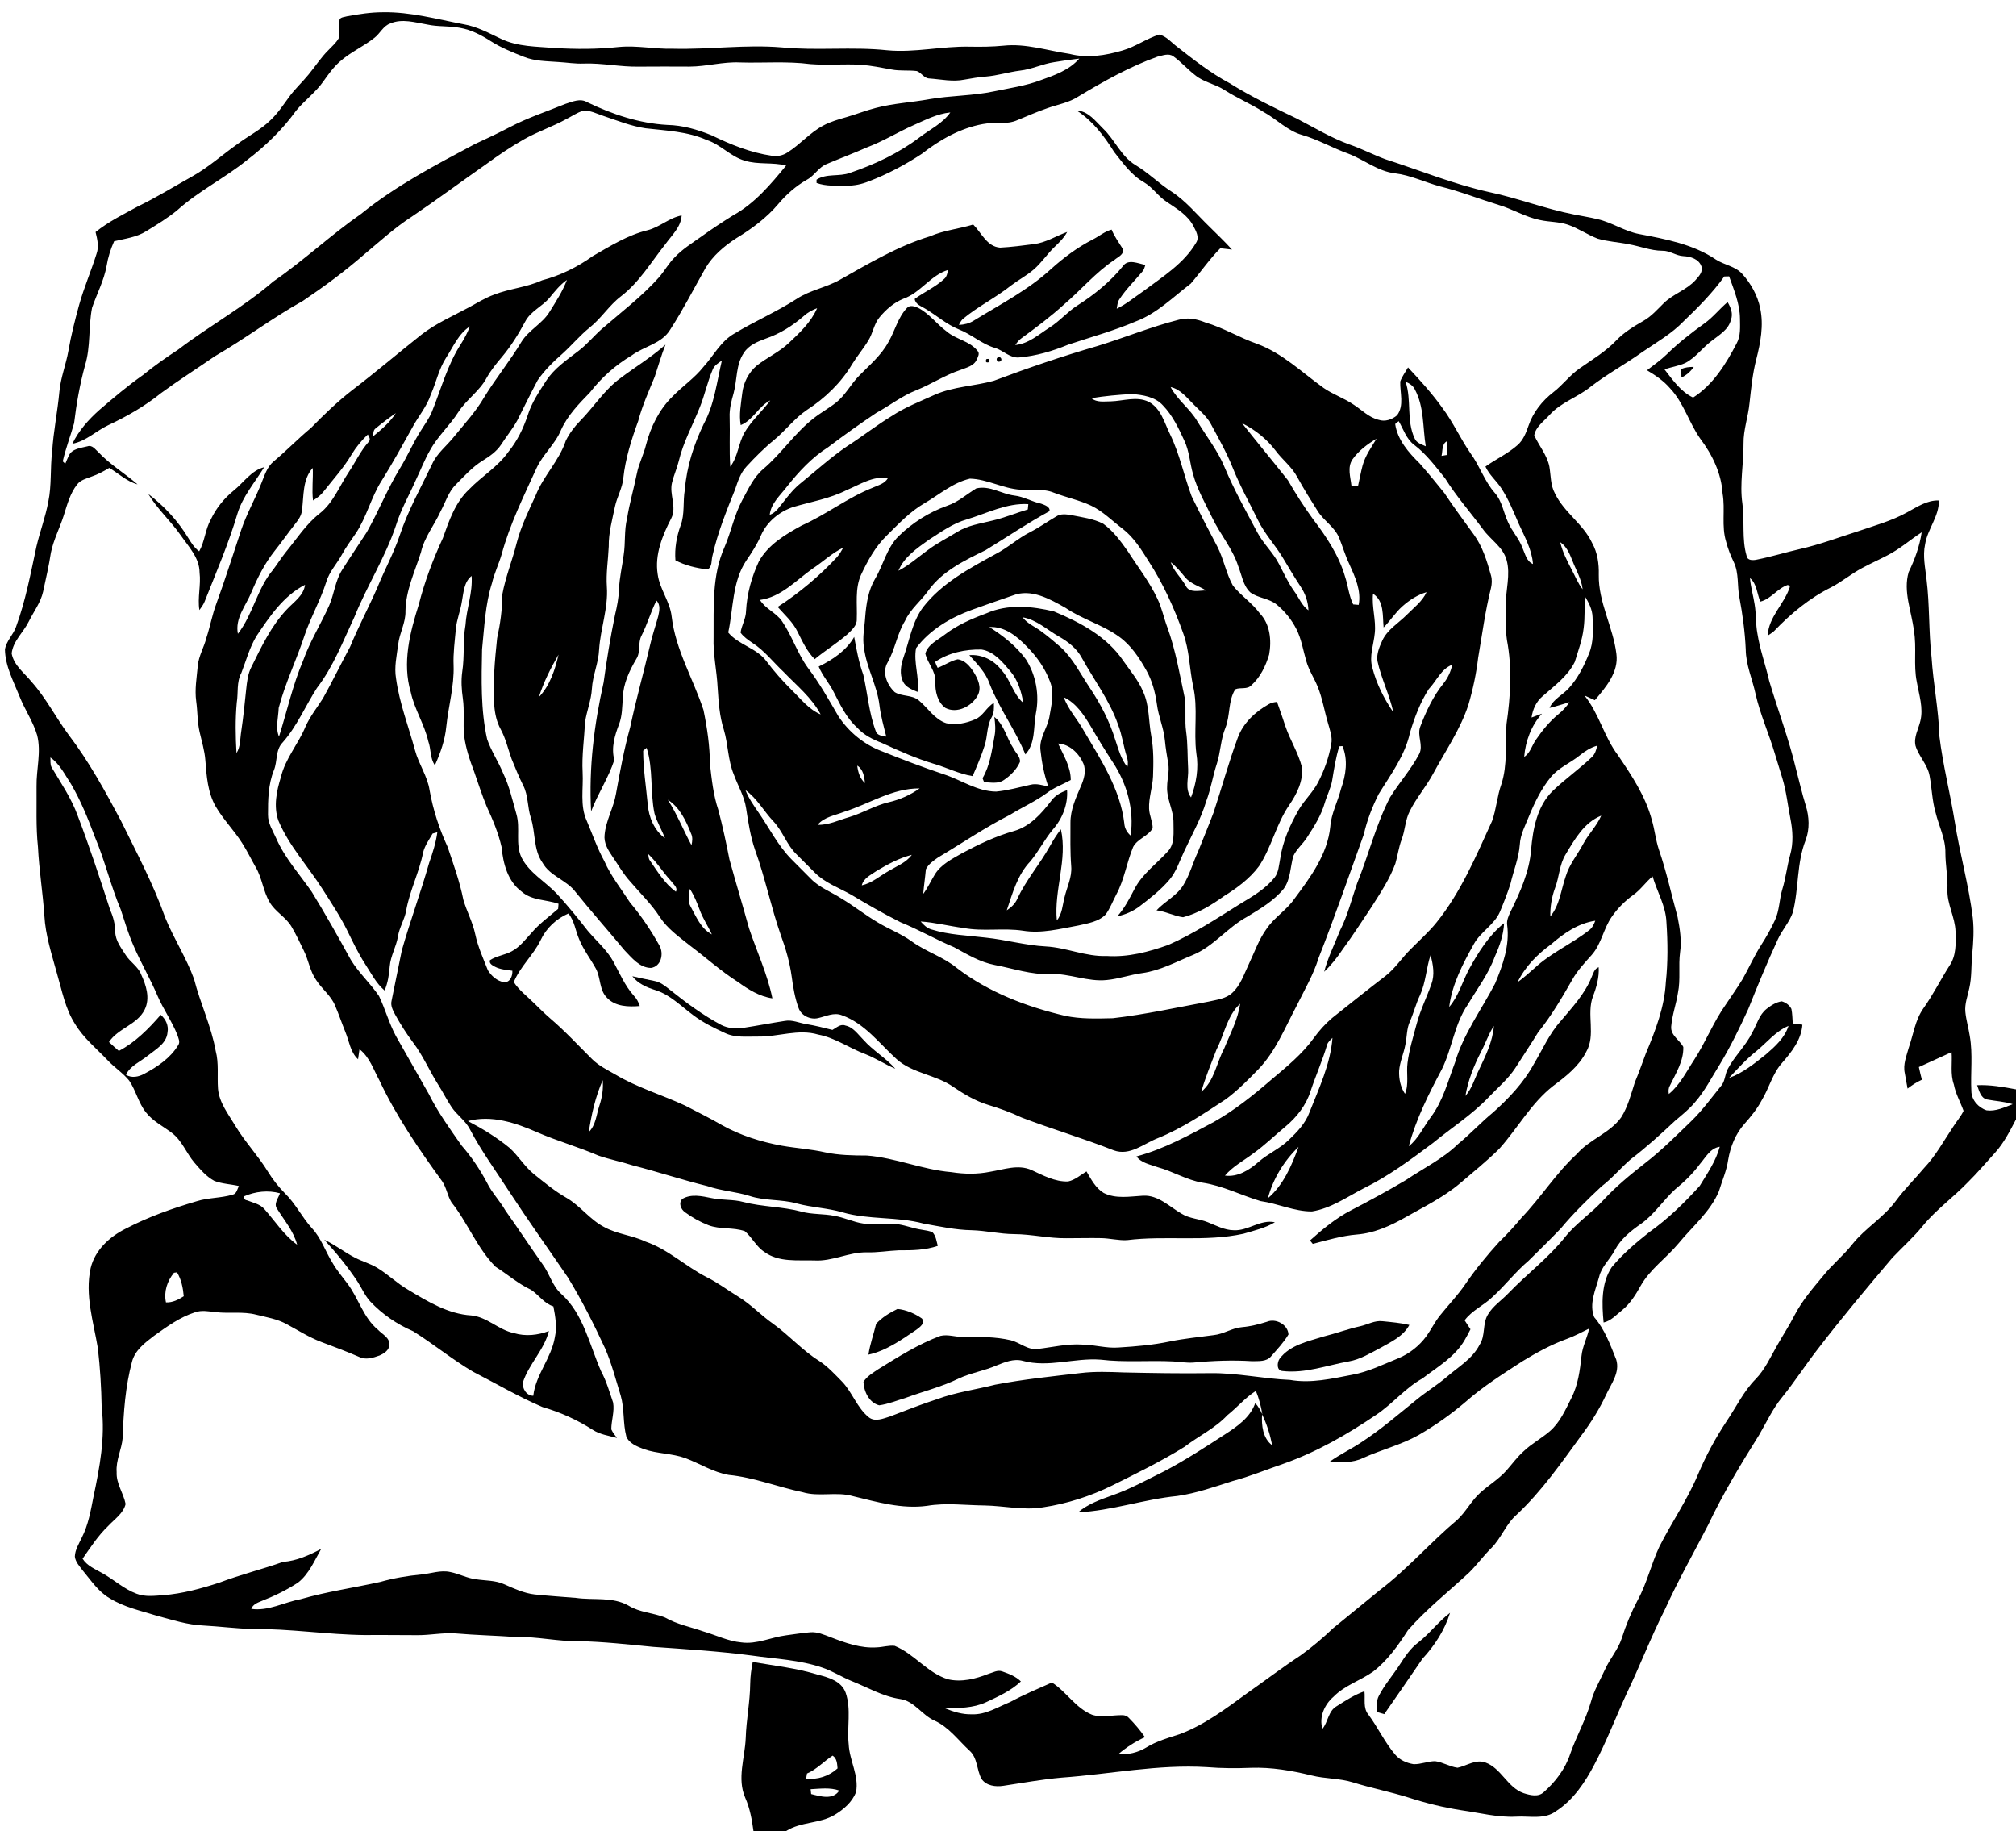 <?xml version="1.0" encoding="UTF-8" ?>
<!DOCTYPE svg PUBLIC "-//W3C//DTD SVG 1.1//EN" "http://www.w3.org/Graphics/SVG/1.1/DTD/svg11.dtd">
<svg width="1000pt" height="908pt" viewBox="0 0 1000 908" version="1.1" xmlns="http://www.w3.org/2000/svg">
<g id="#000000ff">
<path fill="#000000" opacity="1.00" d=" M 172.06 8.08 C 177.97 6.98 183.95 6.06 189.98 6.06 C 203.57 5.82 216.75 9.51 229.99 12.03 C 236.68 13.16 242.63 16.48 248.69 19.33 C 256.89 23.21 266.12 23.07 274.97 23.79 C 285.64 24.46 296.39 24.44 307.03 23.29 C 316.05 22.44 324.99 24.44 334.01 24.17 C 351.92 24.61 369.80 22.00 387.72 23.50 C 405.11 25.22 422.65 23.08 440.04 24.92 C 453.74 26.22 467.31 22.83 481.01 23.14 C 486.59 23.24 492.17 23.20 497.73 22.65 C 508.87 21.44 519.66 25.13 530.56 26.72 C 539.27 28.97 548.42 27.53 556.90 25.00 C 563.27 23.15 568.73 19.12 575.01 17.14 C 578.57 17.94 581.02 21.04 583.84 23.16 C 592.16 29.66 600.50 36.23 609.85 41.21 C 620.55 47.90 631.91 53.38 643.28 58.81 C 651.89 63.25 660.20 68.36 669.36 71.64 C 675.42 73.72 681.11 76.71 687.11 78.94 C 704.31 84.46 721.09 91.39 738.78 95.28 C 752.95 98.26 766.49 103.59 780.71 106.35 C 784.60 107.15 788.55 107.73 792.42 108.68 C 799.59 110.29 805.78 114.69 813.03 116.06 C 826.19 118.56 839.93 121.11 851.23 128.77 C 855.38 131.41 860.74 132.04 864.17 135.80 C 868.51 140.61 871.81 146.49 873.11 152.88 C 874.92 161.31 873.26 169.96 871.17 178.17 C 869.32 185.29 868.62 192.64 867.81 199.93 C 867.16 206.66 864.75 213.14 864.84 219.96 C 864.95 229.89 862.84 239.80 864.28 249.72 C 865.48 258.30 863.89 267.18 866.35 275.58 C 866.67 278.06 869.54 277.93 871.40 277.53 C 878.69 276.09 885.80 273.87 893.05 272.22 C 902.71 270.03 911.99 266.52 921.42 263.53 C 929.72 260.67 938.31 258.36 946.02 254.05 C 950.95 251.40 955.90 247.98 961.75 248.18 C 961.91 256.13 956.08 262.37 954.90 270.02 C 953.68 275.71 954.98 281.47 955.61 287.15 C 957.23 300.04 956.64 313.06 958.12 325.96 C 958.96 339.03 961.63 351.91 961.99 365.02 C 963.72 379.24 967.31 393.16 969.59 407.29 C 972.11 423.36 976.63 439.07 978.58 455.24 C 979.24 461.23 978.85 467.27 978.28 473.25 C 977.74 478.82 978.10 484.49 976.85 489.98 C 976.06 493.92 974.46 497.80 974.89 501.89 C 975.30 505.92 976.47 509.83 977.09 513.84 C 978.66 522.84 977.40 531.99 977.86 541.06 C 977.89 545.44 981.38 549.32 985.43 550.62 C 989.94 551.23 994.26 549.13 998.37 547.57 C 994.22 546.20 989.82 546.07 985.57 545.23 C 982.39 544.44 981.71 540.78 980.71 538.16 C 987.21 537.86 993.64 539.02 1000.00 540.21 L 1000.00 555.10 C 996.99 560.85 994.02 566.76 989.63 571.61 C 985.17 576.50 980.92 581.57 976.21 586.21 C 969.01 593.72 960.44 599.80 953.81 607.87 C 949.21 613.58 943.71 618.43 938.68 623.73 C 926.14 638.54 913.65 653.41 901.83 668.82 C 895.67 676.71 890.26 685.16 883.96 692.95 C 879.31 698.62 876.23 705.31 872.57 711.61 C 863.47 726.11 854.59 740.80 847.26 756.29 C 840.09 770.16 832.38 783.75 825.92 797.97 C 818.97 811.68 813.48 826.07 806.83 839.92 C 801.47 851.58 796.90 863.61 790.90 874.97 C 786.27 883.82 780.51 892.49 772.00 898.05 C 766.28 902.49 758.66 900.48 752.01 900.90 C 742.92 901.36 734.08 899.01 725.16 897.76 C 716.15 896.38 707.28 894.19 698.62 891.39 C 689.55 888.54 680.21 886.73 671.14 883.90 C 664.45 881.80 657.32 882.17 650.55 880.45 C 640.74 878.04 630.68 876.32 620.56 876.66 C 613.25 876.95 605.92 876.93 598.63 876.33 C 574.50 874.85 550.70 879.81 526.73 881.52 C 516.98 882.36 507.35 884.15 497.68 885.59 C 493.86 886.18 489.21 885.60 486.87 882.16 C 484.39 877.68 484.98 871.73 480.88 868.13 C 475.30 863.00 470.69 856.50 463.62 853.29 C 457.31 850.57 453.61 843.53 446.45 842.54 C 437.81 841.27 430.28 836.72 422.28 833.57 C 417.41 831.57 412.94 828.66 407.93 826.99 C 396.65 823.10 384.64 822.68 372.93 820.99 C 356.70 818.85 340.36 817.85 324.03 816.69 C 311.71 815.50 299.38 814.10 286.99 813.86 C 276.59 814.03 266.37 811.52 255.96 811.80 C 245.98 811.09 235.98 810.88 226.01 810.02 C 219.66 809.55 213.36 810.94 207.01 810.88 C 198.34 810.90 189.67 810.72 181.01 810.83 C 162.29 810.62 143.69 807.62 124.96 807.82 C 116.94 807.59 108.97 806.55 100.95 806.11 C 92.97 805.80 85.34 803.24 77.68 801.22 C 69.79 798.75 61.50 797.01 54.40 792.57 C 48.77 789.34 45.18 783.76 41.10 778.90 C 39.51 776.76 37.46 774.67 37.12 771.92 C 37.22 768.51 39.16 765.56 40.55 762.55 C 43.80 756.24 45.01 749.17 46.36 742.27 C 49.44 727.74 52.26 712.80 50.43 697.92 C 50.25 688.09 49.67 678.26 48.53 668.50 C 46.34 655.45 42.03 642.15 44.96 628.86 C 47.12 619.91 54.34 613.30 62.32 609.32 C 73.52 603.47 85.52 599.23 97.63 595.68 C 103.41 593.87 109.60 594.18 115.38 592.44 C 117.42 592.03 117.67 589.69 118.49 588.15 C 114.46 587.21 110.21 587.11 106.33 585.62 C 102.34 583.50 99.36 579.93 96.44 576.57 C 92.40 571.85 90.29 565.58 85.20 561.78 C 80.87 558.47 75.77 556.01 72.38 551.61 C 68.63 546.92 67.44 540.82 64.09 535.90 C 60.97 532.03 56.67 529.34 53.30 525.70 C 47.77 519.89 41.39 514.74 37.22 507.78 C 32.35 500.23 30.76 491.25 28.26 482.77 C 25.68 473.31 22.54 463.87 22.00 454.00 C 21.23 442.66 19.39 431.41 18.83 420.05 C 17.76 410.06 18.23 400.01 18.12 389.99 C 17.97 381.53 20.54 372.97 18.42 364.60 C 16.42 357.80 12.28 351.93 9.70 345.37 C 6.69 337.83 2.59 330.37 2.45 322.07 C 3.10 317.88 6.54 314.84 7.93 310.91 C 12.67 297.99 15.20 284.41 18.08 270.99 C 19.83 263.56 22.55 256.38 23.95 248.86 C 25.67 240.66 24.83 232.21 25.87 223.93 C 26.49 213.97 28.54 204.19 29.45 194.26 C 30.07 187.29 32.75 180.74 33.95 173.88 C 35.28 166.21 37.20 158.66 39.26 151.16 C 41.66 142.55 45.25 134.33 47.90 125.81 C 49.16 122.28 48.28 118.57 47.40 115.08 C 53.78 109.94 61.19 106.28 68.36 102.38 C 77.63 97.89 86.40 92.46 95.39 87.45 C 103.36 83.01 110.15 76.83 117.57 71.59 C 123.10 67.42 129.46 64.34 134.38 59.39 C 137.84 56.09 140.48 52.09 143.28 48.25 C 146.18 44.19 149.90 40.84 153.04 36.98 C 156.37 32.99 159.16 28.55 162.88 24.89 C 164.64 23.00 166.69 21.31 167.97 19.04 C 168.88 15.96 168.00 12.68 168.48 9.54 C 169.27 8.41 170.86 8.48 172.06 8.08 M 193.59 11.63 C 190.09 12.84 188.57 16.57 185.77 18.72 C 180.33 23.09 173.76 25.88 168.55 30.57 C 165.33 33.40 162.84 36.92 160.37 40.40 C 156.55 45.85 151.05 49.78 146.86 54.91 C 140.09 64.31 131.65 72.44 122.45 79.45 C 111.47 88.33 98.63 94.64 88.10 104.09 C 83.30 108.10 77.92 111.31 72.62 114.60 C 67.81 117.67 62.05 118.34 56.61 119.64 C 54.85 123.54 53.56 127.64 52.87 131.87 C 51.57 139.12 48.04 145.69 45.67 152.60 C 43.79 162.03 45.04 171.92 42.18 181.18 C 39.60 190.59 37.91 200.21 36.75 209.89 C 34.98 216.21 32.57 222.37 31.12 228.79 C 31.43 229.09 32.06 229.69 32.37 229.99 C 32.93 228.65 33.47 227.30 34.12 226.00 C 35.65 222.46 40.13 222.17 43.40 221.32 C 45.76 220.51 47.26 222.89 48.79 224.22 C 54.56 230.37 61.87 234.72 68.23 240.20 C 62.85 238.76 58.85 234.80 54.19 232.03 C 51.40 233.74 48.49 235.29 45.38 236.35 C 42.87 237.32 39.98 237.99 38.26 240.24 C 34.74 244.71 33.30 250.32 31.61 255.64 C 29.64 261.84 26.54 267.69 25.24 274.10 C 24.27 280.59 22.74 286.98 21.38 293.40 C 20.18 298.81 16.69 303.30 14.27 308.21 C 11.64 313.58 6.47 317.83 5.78 324.04 C 6.85 330.01 12.17 333.78 15.77 338.25 C 22.80 346.16 27.61 355.68 33.87 364.16 C 44.04 377.49 52.12 392.23 59.98 407.00 C 67.74 422.82 76.06 438.45 81.96 455.08 C 86.20 465.49 92.42 474.95 96.26 485.53 C 99.31 497.55 104.79 508.83 106.97 521.09 C 108.63 527.24 107.67 533.64 108.13 539.91 C 108.73 546.86 113.27 552.48 116.71 558.27 C 121.51 566.29 128.04 573.10 132.92 581.06 C 135.29 584.92 138.11 588.50 141.29 591.72 C 146.63 596.88 149.83 603.74 154.84 609.19 C 159.38 614.06 161.37 620.54 164.86 626.10 C 166.97 629.87 169.82 633.13 172.39 636.59 C 177.91 643.91 180.21 653.46 187.51 659.45 C 189.59 661.69 193.46 663.35 193.11 666.94 C 193.08 669.60 190.46 671.23 188.28 672.19 C 185.08 673.35 181.40 674.54 178.14 672.89 C 172.00 670.22 165.72 667.87 159.45 665.52 C 153.39 663.25 147.94 659.73 142.26 656.69 C 137.57 654.07 132.19 653.21 127.03 651.94 C 120.47 650.25 113.67 651.49 107.02 650.69 C 103.61 650.34 100.07 649.58 96.74 650.77 C 89.23 653.17 82.77 657.89 76.42 662.42 C 71.93 665.85 66.89 669.61 65.44 675.39 C 62.18 687.64 61.25 700.38 60.85 713.01 C 60.38 718.78 57.40 724.13 57.86 730.03 C 57.56 735.71 61.26 740.44 62.30 745.83 C 61.21 750.51 56.81 753.34 53.71 756.69 C 48.68 761.46 44.91 767.33 40.96 772.97 C 43.22 776.58 47.28 778.13 50.81 780.17 C 56.56 783.37 61.47 788.02 67.71 790.32 C 71.94 791.99 76.58 791.36 80.99 791.05 C 90.52 790.32 99.79 787.77 108.84 784.83 C 119.19 780.88 129.98 778.25 140.39 774.55 C 147.20 774.05 153.36 771.22 159.32 768.11 C 155.97 773.93 153.28 780.56 147.85 784.81 C 142.21 788.50 136.11 791.46 129.84 793.91 C 127.80 794.75 125.48 795.57 124.64 797.85 C 133.19 799.07 140.91 794.53 149.09 793.05 C 162.04 789.29 175.42 787.41 188.56 784.50 C 195.21 782.61 202.03 781.47 208.91 780.80 C 213.72 780.37 218.54 778.48 223.39 779.58 C 227.68 780.42 231.60 782.61 235.97 783.14 C 240.75 783.91 245.79 783.61 250.28 785.71 C 255.07 787.84 259.93 790.07 265.20 790.69 C 272.03 791.41 278.89 791.84 285.73 792.41 C 294.42 793.66 303.80 791.69 311.79 796.25 C 317.32 799.68 324.01 799.75 329.91 802.14 C 335.79 805.53 342.53 806.81 348.89 809.03 C 355.16 810.86 361.14 813.88 367.73 814.48 C 375.38 815.54 382.55 811.89 390.00 810.95 C 393.97 810.44 397.92 809.76 401.91 809.45 C 405.45 809.14 408.77 810.68 412.01 811.89 C 419.33 814.72 427.01 817.51 435.00 816.93 C 437.93 816.81 440.83 815.87 443.78 816.18 C 453.56 820.15 460.04 829.68 470.29 832.78 C 476.97 834.32 483.92 832.59 490.16 830.12 C 492.40 829.51 494.77 827.98 497.14 828.86 C 500.44 830.02 503.85 831.31 506.39 833.83 C 501.46 838.50 495.16 841.32 489.08 844.15 C 482.72 847.09 475.62 847.03 468.77 847.16 C 472.97 848.88 477.40 850.26 482.00 850.13 C 488.91 850.44 494.93 846.52 501.10 844.02 C 507.81 840.40 514.84 837.45 521.80 834.36 C 529.01 838.95 533.52 847.05 541.65 850.33 C 546.53 851.97 551.72 850.44 556.74 850.56 C 557.94 850.54 559.13 850.99 559.95 851.92 C 562.86 854.87 565.57 858.04 567.92 861.47 C 563.13 863.65 558.66 866.52 554.67 869.95 C 559.53 870.22 564.44 869.13 568.61 866.58 C 573.69 863.47 579.41 861.81 585.04 860.03 C 597.42 855.44 608.03 847.37 618.60 839.68 C 627.42 833.50 635.98 826.95 644.98 821.03 C 650.78 816.90 656.19 812.27 661.36 807.37 C 669.07 801.10 676.78 794.82 684.47 788.51 C 698.22 778.05 709.56 764.85 722.77 753.77 C 727.16 749.75 729.81 744.23 734.25 740.26 C 738.46 736.44 743.44 733.51 747.24 729.23 C 750.05 726.05 752.55 722.57 755.73 719.73 C 759.69 715.92 764.60 713.33 768.75 709.76 C 773.79 705.40 776.49 699.17 779.43 693.35 C 782.76 686.88 783.71 679.54 784.48 672.41 C 784.95 667.68 787.32 663.46 788.26 658.85 C 784.55 660.65 780.92 662.65 777.02 664.04 C 769.30 666.84 762.08 670.84 755.08 675.11 C 745.47 681.36 735.72 687.49 727.10 695.09 C 719.82 701.32 711.97 706.86 703.67 711.65 C 694.94 716.56 685.11 718.92 676.04 723.07 C 670.95 725.51 665.18 725.27 659.71 724.78 C 664.64 721.22 670.18 718.65 675.23 715.26 C 685.01 708.91 693.83 701.22 702.90 693.92 C 707.70 690.00 713.03 686.78 717.74 682.73 C 723.43 677.79 730.37 673.86 733.91 666.90 C 736.92 662.43 735.27 656.57 737.99 651.99 C 740.51 647.63 744.88 644.87 748.27 641.27 C 757.43 631.75 768.14 623.77 776.39 613.38 C 781.89 606.51 789.36 601.69 795.25 595.22 C 801.50 588.42 808.65 582.58 815.89 576.89 C 824.14 570.55 831.48 563.14 838.96 555.93 C 844.60 550.46 849.17 544.07 854.11 538.00 C 855.76 535.64 855.66 532.55 857.05 530.06 C 860.44 523.65 865.95 518.63 869.14 512.09 C 871.44 508.12 872.54 503.24 876.30 500.30 C 878.50 498.58 881.00 496.94 883.83 496.56 C 885.80 497.13 887.68 498.47 888.60 500.35 C 889.08 502.70 889.08 505.12 889.26 507.52 C 890.85 507.71 892.44 507.92 894.04 508.15 C 893.52 515.59 888.75 521.60 884.05 527.00 C 879.18 532.39 877.52 539.65 873.80 545.74 C 871.53 549.99 868.48 553.74 865.30 557.32 C 860.87 562.27 858.33 568.65 857.23 575.13 C 856.47 580.54 854.19 585.55 852.63 590.74 C 848.33 600.99 839.48 608.19 832.59 616.61 C 826.56 623.87 818.45 629.37 813.76 637.72 C 811.34 642.11 808.61 646.45 804.68 649.67 C 801.77 651.94 799.20 655.01 795.44 655.83 C 794.57 646.70 794.15 636.40 799.44 628.43 C 804.85 621.88 811.39 616.33 818.04 611.07 C 827.31 604.50 835.49 596.51 843.10 588.11 C 846.87 581.92 851.16 575.76 853.05 568.68 C 848.34 569.37 846.03 573.98 843.21 577.24 C 839.70 581.99 835.46 586.11 830.89 589.83 C 824.96 595.23 820.61 602.26 813.96 606.91 C 808.91 610.43 803.91 614.43 800.98 619.99 C 798.63 624.55 794.39 628.06 793.21 633.21 C 791.46 639.62 788.11 646.64 790.79 653.21 C 796.02 659.28 798.77 666.91 801.70 674.24 C 803.65 680.63 799.20 686.20 796.68 691.67 C 793.39 698.73 789.25 705.36 784.58 711.59 C 774.52 725.37 764.75 739.51 752.22 751.22 C 746.95 755.85 744.67 762.80 739.72 767.71 C 735.85 771.53 732.65 775.96 728.79 779.79 C 718.61 789.26 707.58 797.91 698.40 808.41 C 693.55 815.97 688.25 823.46 681.06 829.00 C 674.72 833.46 666.96 835.80 661.46 841.44 C 657.02 845.23 654.17 851.53 655.99 857.32 C 658.83 853.86 658.85 848.47 663.04 846.11 C 667.44 843.32 671.87 840.46 676.81 838.70 C 677.27 842.54 676.04 847.04 678.75 850.26 C 683.50 856.63 686.83 863.98 692.00 870.05 C 694.27 872.78 697.73 874.29 701.17 874.86 C 704.80 874.98 708.24 873.39 711.86 873.37 C 715.72 873.87 719.12 876.11 722.98 876.63 C 727.56 875.68 731.96 872.28 736.81 874.03 C 744.73 876.88 747.76 886.49 755.79 889.24 C 758.94 890.24 763.03 891.31 765.74 888.74 C 771.55 883.62 776.46 877.18 778.88 869.75 C 781.93 861.05 786.56 852.96 789.11 844.06 C 790.60 838.44 793.62 833.43 796.01 828.17 C 798.40 822.73 802.53 818.21 804.41 812.52 C 806.48 805.94 809.14 799.55 812.36 793.45 C 816.96 785.09 819.02 775.67 823.07 767.05 C 829.18 754.95 837.00 743.73 842.25 731.20 C 846.18 721.89 850.99 712.99 856.59 704.58 C 861.28 697.63 864.93 689.88 870.89 683.87 C 875.47 679.12 878.18 673.04 881.42 667.38 C 884.30 662.25 887.56 657.34 890.22 652.09 C 893.88 645.11 899.02 639.09 904.05 633.06 C 908.60 627.30 914.39 622.68 918.92 616.90 C 925.31 608.94 934.43 603.72 940.46 595.45 C 944.66 589.72 949.77 584.77 954.32 579.32 C 960.13 573.23 964.15 565.77 968.81 558.81 C 970.48 556.13 972.64 553.75 973.99 550.87 C 972.43 546.51 970.05 542.42 969.18 537.81 C 967.33 532.61 968.47 527.11 968.05 521.76 C 962.64 524.23 957.23 526.69 951.82 529.16 C 952.26 531.26 952.77 533.35 953.32 535.43 C 950.77 536.60 948.42 538.12 946.22 539.84 C 945.78 537.26 945.25 534.70 944.83 532.13 C 943.89 527.87 945.68 523.69 946.78 519.65 C 949.09 513.09 949.94 505.90 954.04 500.09 C 958.84 493.36 962.52 485.93 966.96 478.97 C 970.40 474.03 970.20 467.71 970.01 461.97 C 969.80 454.77 965.69 448.28 965.99 441.03 C 966.23 434.97 965.00 429.00 964.98 422.95 C 965.11 415.93 961.71 409.58 960.10 402.90 C 958.39 397.01 958.27 390.85 957.17 384.87 C 956.23 379.24 951.76 375.15 950.15 369.79 C 949.21 365.55 951.59 361.61 952.54 357.60 C 954.17 351.08 951.88 344.53 950.79 338.13 C 949.07 329.76 950.83 321.16 949.36 312.76 C 948.24 303.14 943.91 293.40 946.77 283.70 C 949.81 277.46 952.18 270.87 953.22 263.98 C 947.53 267.67 942.41 272.23 936.35 275.33 C 932.15 277.53 927.82 279.46 923.65 281.71 C 918.32 284.53 913.68 288.47 908.33 291.25 C 897.59 296.58 888.22 304.35 879.98 312.97 C 879.01 313.83 877.90 314.50 876.84 315.23 C 877.20 305.94 885.13 299.53 887.84 291.00 C 887.60 290.76 887.12 290.30 886.88 290.06 C 881.65 291.72 878.55 297.02 873.16 298.35 C 871.53 294.43 871.49 289.57 868.04 286.66 C 868.38 291.08 869.69 295.35 870.35 299.72 C 871.17 304.52 870.82 309.45 871.74 314.24 C 872.99 322.17 875.77 329.73 877.54 337.54 C 881.86 352.13 887.31 366.39 890.84 381.21 C 892.47 387.26 893.81 393.38 895.68 399.36 C 897.44 404.94 897.76 411.11 895.65 416.64 C 891.16 428.05 892.31 440.63 889.32 452.39 C 887.65 457.30 883.96 461.16 881.85 465.86 C 876.62 477.17 871.86 488.69 867.25 500.26 C 862.92 509.72 858.37 519.09 852.98 528.00 C 849.01 534.31 845.64 541.05 840.70 546.68 C 837.81 550.15 834.24 552.93 830.83 555.85 C 823.77 562.48 816.58 569.01 808.88 574.89 C 803.87 579.21 799.65 584.37 794.36 588.37 C 787.31 594.97 780.38 601.75 774.21 609.19 C 768.98 614.63 763.61 619.94 758.22 625.21 C 751.71 630.70 746.54 637.54 740.24 643.25 C 735.93 647.40 730.12 649.85 726.51 654.75 C 727.47 656.22 728.42 657.70 729.40 659.19 C 728.49 660.98 727.58 662.78 726.54 664.51 C 721.71 672.90 713.04 677.84 705.58 683.57 C 696.99 688.36 690.75 696.20 682.62 701.62 C 668.31 711.32 653.19 720.02 636.86 725.81 C 628.37 728.69 620.09 732.17 611.42 734.46 C 602.38 737.33 593.39 740.53 583.97 741.87 C 567.38 743.49 551.45 749.19 534.74 749.99 C 539.60 745.87 545.68 743.68 551.60 741.59 C 560.65 738.46 569.03 733.77 577.60 729.55 C 587.91 724.13 597.68 717.76 607.44 711.43 C 613.58 707.46 620.09 703.05 622.64 695.82 C 624.17 697.42 625.19 699.40 626.18 701.37 C 625.49 697.41 624.54 693.47 622.93 689.78 C 617.68 693.11 613.66 697.96 608.81 701.81 C 602.72 708.34 594.52 712.12 587.52 717.51 C 576.01 724.67 563.80 730.63 551.67 736.67 C 540.89 741.97 529.32 745.70 517.44 747.48 C 507.77 749.12 498.08 746.73 488.40 746.57 C 478.89 746.48 469.33 745.15 459.87 746.75 C 447.33 748.45 435.07 744.85 423.02 741.93 C 414.87 739.58 406.22 742.44 398.08 739.97 C 385.82 737.41 374.05 732.66 361.53 731.43 C 353.85 730.14 347.18 725.81 339.98 723.10 C 333.32 720.68 326.04 720.97 319.36 718.62 C 316.07 717.35 312.12 715.87 310.68 712.38 C 308.93 705.75 309.80 698.70 307.89 692.11 C 305.48 684.27 303.43 676.30 300.18 668.75 C 294.59 656.67 288.58 644.75 281.63 633.39 C 272.02 619.33 262.12 605.46 252.79 591.21 C 246.13 580.84 238.77 570.89 233.06 559.95 C 230.84 555.67 226.65 552.96 224.00 549.00 C 221.55 545.37 219.64 541.42 217.27 537.74 C 212.97 530.94 209.82 523.46 204.94 517.03 C 201.60 512.59 198.62 507.89 195.95 503.03 C 194.87 500.96 193.63 498.69 194.24 496.27 C 195.86 487.92 197.69 479.60 199.33 471.24 C 203.47 456.68 208.75 442.45 212.88 427.88 C 214.61 422.93 216.24 417.93 216.93 412.72 C 216.34 412.88 215.17 413.20 214.59 413.36 C 212.88 416.41 210.71 419.30 209.88 422.76 C 207.96 432.61 203.21 441.67 201.47 451.57 C 200.71 456.04 198.07 459.91 197.40 464.41 C 196.55 469.50 193.74 474.05 193.32 479.24 C 192.99 483.32 192.41 487.40 190.77 491.19 C 186.52 487.59 184.06 482.52 181.06 477.95 C 177.71 472.76 175.07 467.18 172.35 461.66 C 168.81 454.45 164.35 447.76 160.04 441.00 C 152.80 429.59 143.37 419.50 138.08 406.92 C 135.62 399.88 137.19 392.28 139.33 385.38 C 141.50 376.23 147.94 369.00 151.50 360.44 C 153.74 355.32 157.27 350.96 160.23 346.28 C 164.91 337.87 169.11 329.22 173.67 320.75 C 177.78 310.74 182.91 301.19 187.23 291.27 C 190.76 282.56 195.33 274.30 198.33 265.37 C 202.41 253.15 208.72 241.88 214.27 230.31 C 216.70 224.73 221.72 221.04 225.38 216.36 C 230.49 210.09 236.04 204.11 240.12 197.08 C 245.90 187.65 252.92 179.06 258.61 169.59 C 262.25 163.65 269.01 160.57 272.62 154.61 C 275.78 149.52 279.09 144.44 281.22 138.82 C 277.80 141.18 275.22 144.46 272.61 147.64 C 268.98 152.01 263.20 154.28 260.52 159.47 C 257.21 165.64 253.49 171.63 248.98 177.01 C 246.21 180.27 243.51 183.62 241.40 187.36 C 237.90 193.96 231.38 198.12 227.36 204.34 C 223.12 211.00 217.09 216.34 213.30 223.31 C 210.55 228.06 208.62 233.22 206.23 238.15 C 202.95 245.60 198.83 252.70 196.43 260.52 C 191.15 276.34 182.07 290.47 175.83 305.89 C 170.17 317.93 165.38 330.56 157.20 341.20 C 151.46 350.14 147.33 360.15 140.21 368.19 C 136.57 371.88 137.71 377.48 135.87 381.96 C 133.06 388.93 132.91 396.62 132.94 404.04 C 132.89 408.37 135.40 412.06 137.08 415.88 C 141.35 425.65 148.66 433.59 154.66 442.29 C 161.44 453.32 167.79 464.61 174.02 475.97 C 177.99 482.48 183.75 487.65 188.01 493.95 C 191.08 500.38 192.96 507.35 196.32 513.66 C 201.78 523.20 207.17 532.79 212.62 542.35 C 217.14 551.48 223.14 559.74 228.95 568.06 C 233.86 573.68 238.05 579.88 241.54 586.47 C 243.99 591.49 247.97 595.50 250.73 600.34 C 256.97 609.12 262.88 618.13 269.12 626.91 C 272.61 631.58 273.94 637.67 278.40 641.64 C 289.46 651.62 292.38 666.89 298.15 679.99 C 300.81 684.89 302.32 690.28 304.12 695.54 C 304.90 699.97 303.23 704.38 303.22 708.82 C 303.90 710.38 305.04 711.69 306.03 713.08 C 301.94 711.97 297.59 711.39 293.98 709.03 C 286.30 704.10 277.91 700.31 269.14 697.78 C 257.29 692.71 246.16 686.14 234.70 680.27 C 224.35 674.21 215.07 666.51 204.92 660.16 C 196.92 656.73 189.60 651.73 183.63 645.37 C 181.01 642.48 179.47 638.86 177.39 635.60 C 172.49 628.18 166.83 621.33 160.84 614.77 C 166.24 617.31 170.94 621.06 176.24 623.76 C 179.82 625.61 183.77 626.65 187.21 628.77 C 192.54 632.00 197.01 636.46 202.42 639.58 C 212.10 645.39 222.26 651.64 233.82 652.33 C 241.69 653.08 247.33 659.57 254.96 661.09 C 260.68 662.83 266.75 662.14 272.28 660.07 C 269.94 669.42 262.43 676.31 259.42 685.37 C 258.86 688.46 261.13 692.16 264.52 692.18 C 265.73 681.65 273.52 673.50 275.23 663.13 C 276.36 658.05 275.47 652.86 274.50 647.84 C 269.90 646.41 267.28 642.17 263.44 639.63 C 257.04 636.64 251.72 631.92 245.79 628.17 C 236.60 618.88 231.97 606.29 223.90 596.17 C 221.93 592.90 221.47 588.94 219.31 585.77 C 207.78 569.86 196.56 553.57 188.18 535.73 C 185.26 530.40 183.33 524.17 178.33 520.33 C 178.09 521.98 177.85 523.64 177.61 525.30 C 173.74 521.74 173.24 516.31 171.30 511.71 C 169.55 507.40 168.08 502.98 166.23 498.71 C 164.22 493.75 159.73 490.50 156.89 486.08 C 153.74 481.67 153.07 476.12 150.67 471.34 C 148.69 467.33 146.84 463.25 144.54 459.42 C 141.73 454.70 136.44 452.14 133.74 447.35 C 130.53 441.99 130.05 435.51 126.88 430.13 C 124.56 426.10 122.57 421.88 120.04 417.98 C 116.06 411.72 110.76 406.39 107.01 399.98 C 103.01 393.03 102.46 384.84 101.86 377.03 C 101.50 372.22 100.05 367.61 98.99 362.93 C 97.85 357.95 98.03 352.81 97.32 347.77 C 96.51 341.84 97.59 335.91 98.12 330.01 C 98.60 325.17 101.24 320.92 102.39 316.25 C 104.24 310.68 105.25 304.87 107.31 299.36 C 111.76 287.23 115.59 274.89 119.70 262.64 C 122.38 254.71 126.58 247.43 129.64 239.66 C 131.23 235.82 132.43 231.53 135.78 228.79 C 142.13 223.49 147.86 217.51 154.23 212.24 C 160.68 205.66 167.30 199.27 174.57 193.60 C 186.27 184.69 197.46 175.13 208.99 165.99 C 216.16 160.40 224.57 156.76 232.53 152.47 C 236.64 150.25 240.63 147.73 245.04 146.13 C 252.81 143.08 261.28 142.51 268.90 139.00 C 277.96 136.63 286.43 132.45 294.03 126.99 C 302.71 122.00 311.38 116.56 321.22 114.17 C 327.26 112.65 331.96 107.98 338.12 106.84 C 337.78 112.63 333.22 116.66 330.05 121.08 C 322.99 129.94 317.11 139.99 307.99 146.97 C 302.12 151.43 298.24 157.90 292.47 162.46 C 287.68 166.32 283.74 171.08 279.20 175.21 C 274.61 179.24 270.16 183.54 266.69 188.58 C 263.17 195.18 259.92 201.94 256.53 208.61 C 254.18 212.79 251.13 216.52 248.53 220.54 C 246.27 223.96 242.85 226.31 239.42 228.43 C 234.35 231.55 230.36 236.03 226.20 240.22 C 222.46 243.85 221.02 249.00 218.60 253.48 C 215.49 260.37 210.47 266.42 208.81 273.92 C 205.78 283.47 201.27 292.79 201.13 303.00 C 201.30 308.79 198.16 313.90 197.52 319.56 C 196.80 325.14 195.47 330.80 196.45 336.44 C 198.12 348.69 202.67 360.28 205.89 372.16 C 207.70 378.97 212.06 384.88 213.10 391.93 C 214.82 401.63 217.90 411.04 222.03 419.98 C 224.95 428.63 228.06 437.26 229.85 446.23 C 231.53 451.99 234.48 457.31 235.72 463.22 C 237.03 469.44 239.68 475.24 241.99 481.13 C 243.74 483.96 246.61 486.56 249.99 487.06 C 253.05 487.30 254.31 483.94 254.15 481.40 C 251.27 480.95 248.23 480.81 245.59 479.44 C 244.33 478.73 242.57 477.95 243.00 476.19 C 246.26 474.01 250.30 473.64 253.73 471.81 C 257.80 469.70 260.58 465.92 263.63 462.63 C 267.48 458.07 272.36 454.58 276.85 450.70 C 276.90 450.07 277.00 448.81 277.05 448.18 C 271.01 446.07 263.88 446.64 258.81 442.20 C 251.86 437.11 249.54 428.24 248.81 420.08 C 247.21 413.05 244.37 406.34 241.36 399.81 C 239.05 394.21 237.21 388.44 235.22 382.74 C 233.03 376.96 231.01 371.05 230.24 364.89 C 229.58 358.74 230.48 352.51 229.59 346.37 C 228.95 341.99 228.68 337.53 229.29 333.13 C 230.49 325.46 229.54 317.64 230.90 309.98 C 231.40 301.79 234.56 293.89 233.93 285.62 C 230.12 288.64 229.97 293.74 229.14 298.13 C 228.45 302.83 226.51 307.27 226.11 312.02 C 225.58 318.00 224.74 323.98 225.00 330.00 C 225.36 340.24 222.44 350.17 221.38 360.28 C 220.75 366.98 218.49 373.39 215.72 379.48 C 213.24 376.03 213.88 371.49 212.45 367.63 C 210.53 359.13 205.57 351.75 203.75 343.22 C 199.45 328.82 203.33 313.66 207.74 299.79 C 210.62 288.43 214.78 277.44 219.69 266.82 C 222.75 258.22 225.83 249.08 232.69 242.69 C 238.91 236.22 246.90 231.55 252.13 224.13 C 256.55 218.75 259.61 212.43 261.79 205.86 C 263.73 199.67 267.40 194.26 270.89 188.88 C 274.94 182.63 281.22 178.45 287.01 173.97 C 291.15 170.83 294.45 166.75 298.32 163.30 C 308.12 154.81 318.55 146.94 327.18 137.20 C 329.77 134.09 331.76 130.50 334.64 127.63 C 338.39 123.62 343.09 120.70 347.54 117.55 C 352.81 113.76 358.21 110.17 363.72 106.74 C 374.39 100.89 382.34 91.37 389.95 82.10 C 383.19 80.32 376.05 81.76 369.37 79.66 C 362.36 77.64 357.44 71.62 350.52 69.41 C 341.00 65.16 330.43 64.79 320.24 63.62 C 313.04 62.56 306.25 59.80 299.39 57.51 C 296.05 56.44 292.73 54.53 289.12 54.98 C 286.20 55.83 283.70 57.65 281.00 59.00 C 274.20 62.77 266.75 65.22 259.98 69.05 C 253.49 72.72 247.31 76.90 241.30 81.31 C 228.96 89.94 216.87 98.93 204.38 107.36 C 195.78 112.91 188.23 119.86 180.39 126.40 C 170.89 134.66 160.73 142.15 150.30 149.18 C 135.25 157.56 121.51 168.03 106.60 176.64 C 97.73 182.77 88.62 188.55 79.91 194.92 C 71.95 201.35 63.02 206.48 53.76 210.81 C 47.68 213.66 42.69 218.81 35.89 220.06 C 39.04 213.55 43.92 208.07 49.29 203.30 C 56.32 197.27 63.38 191.27 70.96 185.95 C 76.51 181.40 82.39 177.31 88.38 173.37 C 103.77 161.62 120.90 152.28 135.58 139.58 C 150.68 129.19 164.05 116.53 179.10 106.08 C 196.28 92.15 215.96 81.86 235.41 71.51 C 241.33 68.80 247.22 66.00 252.99 62.98 C 261.80 58.37 271.27 55.26 280.45 51.52 C 283.87 50.45 287.82 48.58 291.25 50.67 C 303.70 56.69 317.08 61.18 330.97 61.94 C 338.57 62.09 345.99 64.24 352.98 67.10 C 362.44 71.69 372.33 75.72 382.80 77.23 C 385.50 77.70 388.33 77.12 390.63 75.61 C 396.89 71.67 401.73 65.78 408.31 62.29 C 411.96 60.29 416.00 59.19 419.98 58.04 C 424.84 56.64 429.54 54.75 434.45 53.51 C 443.20 51.19 452.28 50.79 461.16 49.15 C 471.80 47.32 482.69 47.53 493.26 45.26 C 500.85 43.67 508.59 42.59 515.89 39.87 C 522.88 37.40 530.35 34.83 535.36 29.06 C 531.18 29.54 527.01 30.13 522.86 30.83 C 517.10 31.68 511.79 34.38 505.98 35.01 C 500.26 35.73 494.73 37.51 488.98 37.97 C 485.44 38.26 481.93 38.84 478.44 39.47 C 472.65 40.67 466.78 39.32 460.98 38.91 C 458.35 38.85 457.08 36.03 454.77 35.23 C 450.67 34.71 446.49 35.26 442.42 34.49 C 437.30 33.56 432.19 32.50 427.00 32.12 C 418.67 31.63 410.32 32.43 402.00 31.79 C 390.39 30.27 378.67 31.31 367.01 30.96 C 358.59 30.55 350.39 33.01 342.01 33.03 C 333.67 33.02 325.34 32.94 317.00 33.04 C 307.83 33.24 298.76 31.19 289.57 31.51 C 285.34 31.71 281.15 30.97 276.94 30.74 C 271.21 30.31 265.29 30.36 259.88 28.18 C 254.26 25.96 248.60 23.70 243.49 20.44 C 238.79 17.42 233.71 14.74 228.14 13.80 C 222.78 12.75 217.25 13.34 211.91 12.15 C 205.91 11.14 199.49 9.09 193.59 11.63 M 574.15 28.10 C 560.29 33.08 547.43 40.33 534.85 47.88 C 530.24 50.92 524.72 51.78 519.62 53.61 C 514.52 55.36 509.59 57.54 504.61 59.59 C 499.21 62.00 493.19 60.37 487.56 61.51 C 476.34 63.55 466.16 69.32 457.27 76.27 C 449.00 81.73 440.17 86.41 430.91 89.95 C 427.45 91.34 423.76 92.13 420.02 92.07 C 415.02 92.04 409.84 92.47 405.05 90.73 C 405.04 90.32 405.04 89.50 405.04 89.10 C 409.95 85.87 416.30 87.73 421.66 85.72 C 433.89 81.56 445.79 75.96 456.13 68.12 C 461.32 64.13 467.54 61.26 471.39 55.75 C 464.88 56.40 459.01 59.49 453.11 62.09 C 445.33 65.53 438.07 70.08 430.08 73.07 C 423.55 75.97 416.86 78.45 410.29 81.25 C 406.11 82.79 404.07 87.14 400.20 89.15 C 394.84 92.23 390.12 96.36 386.14 101.07 C 380.30 108.02 372.91 113.49 365.18 118.16 C 359.22 122.03 353.59 126.79 349.93 132.96 C 344.15 143.15 338.82 153.62 332.45 163.45 C 328.25 170.48 319.49 171.69 313.30 176.29 C 305.31 181.04 298.31 187.28 292.62 194.63 C 287.15 200.25 281.58 205.97 278.29 213.21 C 275.43 220.24 269.34 225.22 266.17 232.08 C 259.79 246.11 252.86 259.99 248.83 274.92 C 247.43 279.73 245.20 284.25 244.05 289.14 C 240.68 299.77 240.26 310.97 239.12 321.98 C 238.83 336.85 238.39 351.91 241.62 366.54 C 243.64 372.44 247.21 377.66 249.57 383.43 C 252.68 389.88 254.21 396.91 256.17 403.76 C 258.22 410.79 255.47 418.51 258.71 425.29 C 262.55 432.84 270.30 437.04 275.99 443.00 C 281.48 448.90 286.55 455.18 291.51 461.53 C 295.76 466.58 300.94 470.92 304.19 476.77 C 307.33 482.53 309.90 488.72 314.32 493.67 C 315.73 495.15 316.76 496.93 317.35 498.89 C 311.78 499.35 305.27 499.21 301.15 494.86 C 297.19 491.04 298.05 484.96 295.59 480.37 C 292.90 475.46 289.39 470.99 287.28 465.77 C 285.42 461.55 284.97 456.68 281.96 453.01 C 275.97 455.56 270.91 460.32 268.16 466.24 C 264.54 473.69 258.02 479.30 254.86 487.02 C 257.44 491.06 261.34 493.92 264.70 497.26 C 267.41 499.91 270.09 502.59 272.96 505.07 C 280.32 511.33 286.88 518.47 293.74 525.27 C 297.02 528.52 301.22 530.56 305.19 532.83 C 316.07 539.34 328.35 542.92 339.79 548.24 C 345.90 551.43 352.10 554.45 358.06 557.92 C 367.27 563.10 377.49 566.26 387.86 568.17 C 395.02 569.42 402.30 569.85 409.40 571.47 C 416.19 572.91 423.13 573.01 430.03 573.03 C 444.28 574.15 457.64 580.09 471.88 581.26 C 478.23 582.27 484.74 582.37 491.07 581.09 C 497.84 580.01 505.05 577.23 511.72 580.26 C 517.45 582.89 523.31 586.12 529.81 585.89 C 533.26 585.16 535.97 582.69 538.92 580.91 C 541.24 584.83 543.45 589.16 547.47 591.60 C 553.58 594.66 560.52 593.30 567.03 592.95 C 574.58 592.57 580.06 598.41 586.13 601.90 C 590.01 604.36 594.78 604.37 598.97 606.06 C 603.20 607.71 607.35 610.05 612.02 610.08 C 619.16 610.46 625.13 604.57 632.39 606.13 C 627.61 609.00 622.10 610.23 616.81 611.82 C 597.80 615.99 578.19 612.58 559.03 614.99 C 554.66 615.22 550.38 614.03 546.03 613.99 C 540.35 613.87 534.67 614.06 529.00 614.04 C 520.28 614.17 511.71 612.04 503.00 612.00 C 495.96 611.96 489.07 610.27 482.04 610.07 C 473.97 609.95 466.06 608.17 458.14 606.78 C 444.94 603.20 430.96 605.02 417.80 601.17 C 410.42 599.02 402.66 598.82 395.25 596.80 C 387.60 594.65 379.46 595.59 371.89 593.09 C 365.01 590.90 357.70 590.58 350.87 588.19 C 338.48 585.15 326.37 581.11 314.00 577.96 C 308.35 576.13 302.50 575.01 296.88 573.08 C 286.91 568.77 276.41 565.83 266.44 561.49 C 255.79 556.79 243.71 552.79 232.09 555.94 C 239.36 559.74 246.41 564.01 252.75 569.24 C 257.14 573.21 260.18 578.45 264.79 582.21 C 270.01 586.39 275.19 590.71 281.03 594.03 C 287.85 598.00 292.57 604.79 299.63 608.46 C 306.04 612.03 313.58 612.56 320.18 615.70 C 331.47 619.55 340.16 628.10 350.67 633.41 C 356.09 636.11 360.91 639.78 366.06 642.93 C 372.41 646.75 377.47 652.28 383.53 656.50 C 391.43 662.18 397.94 669.61 406.20 674.80 C 410.60 677.63 414.13 681.54 417.77 685.23 C 422.87 690.60 425.14 698.20 431.03 702.90 C 434.11 705.25 438.14 703.45 441.41 702.46 C 449.19 699.50 456.93 696.41 464.87 693.85 C 474.17 690.40 484.05 689.12 493.63 686.68 C 507.63 684.00 521.84 682.55 535.99 680.90 C 543.10 680.04 550.26 680.33 557.40 680.60 C 571.60 680.90 585.79 681.15 600.00 680.96 C 613.39 680.71 626.54 683.76 639.88 684.30 C 650.21 686.13 660.60 683.69 670.74 681.75 C 678.76 680.29 686.10 676.62 693.59 673.59 C 699.15 671.30 704.01 667.42 707.57 662.58 C 709.96 659.25 711.74 655.51 714.32 652.31 C 718.46 647.11 723.12 642.34 726.86 636.82 C 731.94 629.38 737.69 622.41 743.75 615.75 C 747.68 612.01 751.30 607.96 754.79 603.81 C 764.46 593.72 771.87 581.68 782.22 572.22 C 788.50 564.96 798.44 562.02 804.12 554.15 C 807.51 548.85 809.01 542.67 810.92 536.76 C 812.91 532.04 814.59 527.21 816.38 522.43 C 821.12 511.15 825.66 499.43 826.30 487.09 C 827.37 477.25 827.27 467.28 826.61 457.42 C 826.32 449.28 821.96 442.23 819.73 434.59 C 816.27 437.47 813.74 441.33 810.01 443.92 C 805.96 446.86 802.38 450.44 799.53 454.57 C 795.36 460.46 794.38 468.10 789.52 473.57 C 786.05 477.48 782.42 481.29 779.86 485.89 C 774.74 494.88 769.46 503.85 762.96 511.93 C 759.32 517.92 755.36 523.73 751.62 529.67 C 747.97 535.22 742.80 539.49 738.27 544.27 C 730.06 552.88 719.95 559.28 710.81 566.80 C 699.81 575.03 688.72 583.29 676.34 589.35 C 668.07 593.63 660.14 599.27 650.76 600.76 C 641.99 600.79 633.85 596.81 625.25 595.62 C 615.60 592.74 606.46 587.96 596.41 586.49 C 588.61 585.18 581.79 580.86 574.21 578.81 C 570.57 577.45 566.16 576.78 563.72 573.47 C 577.42 569.83 589.87 562.89 602.31 556.27 C 612.49 550.48 621.69 543.12 630.53 535.49 C 638.11 529.13 645.90 522.80 651.72 514.72 C 654.35 511.07 657.39 507.73 660.80 504.81 C 669.55 497.87 678.24 490.87 687.11 484.09 C 692.03 480.34 695.33 475.00 699.73 470.72 C 704.03 466.35 708.67 462.28 712.53 457.49 C 724.64 442.48 732.17 424.55 740.11 407.16 C 742.26 401.20 742.61 394.77 744.76 388.80 C 747.86 379.17 746.59 369.01 747.27 359.11 C 749.27 345.34 750.13 331.19 747.50 317.45 C 746.65 311.67 747.04 305.81 746.96 300.00 C 746.81 292.56 749.40 285.02 747.30 277.67 C 745.50 271.20 739.32 267.65 735.59 262.44 C 729.34 254.01 722.37 246.12 716.81 237.20 C 712.06 231.33 707.49 225.14 701.41 220.55 C 697.57 217.66 696.15 212.85 693.81 208.85 C 693.37 209.20 692.50 209.91 692.06 210.27 C 693.20 218.15 698.71 224.41 704.19 229.80 C 708.41 234.58 712.46 239.53 716.46 244.51 C 721.07 251.52 726.13 258.21 731.02 265.03 C 735.44 271.05 737.59 278.29 739.59 285.39 C 740.16 287.42 740.05 289.56 739.58 291.59 C 736.72 302.96 735.21 314.61 733.22 326.15 C 732.28 334.06 730.63 341.86 728.38 349.50 C 724.38 361.80 716.90 372.49 710.82 383.80 C 707.35 390.21 702.48 395.76 699.26 402.31 C 697.01 406.67 697.01 411.73 695.28 416.27 C 693.79 420.16 693.31 424.31 692.14 428.28 C 689.35 435.90 684.81 442.70 680.49 449.51 C 675.69 456.68 671.04 463.96 665.92 470.91 C 663.27 474.87 660.31 478.63 656.83 481.90 C 658.69 474.83 661.98 468.28 664.66 461.51 C 668.47 454.07 670.46 445.91 673.18 438.05 C 678.89 423.95 682.47 408.99 689.49 395.44 C 694.04 388.10 699.91 381.62 703.94 373.95 C 706.21 369.68 702.79 364.84 704.47 360.42 C 707.36 352.83 710.84 345.34 715.97 338.98 C 718.16 336.26 719.65 333.06 720.36 329.65 C 714.82 331.70 712.58 337.71 708.71 341.73 C 704.47 348.30 701.67 355.81 699.41 363.28 C 696.98 374.66 689.81 384.10 683.85 393.83 C 680.67 400.14 678.08 406.80 676.52 413.71 C 669.15 434.17 662.08 454.76 654.09 475.00 C 651.49 483.47 646.93 491.12 643.05 499.03 C 637.35 509.73 632.77 521.34 624.24 530.21 C 619.15 535.46 613.98 540.70 608.10 545.08 C 597.26 552.19 586.43 559.51 574.35 564.40 C 567.30 567.12 560.49 573.37 552.45 570.46 C 537.41 564.50 521.86 559.95 506.76 554.19 C 501.39 551.63 495.80 549.62 490.11 547.90 C 483.90 546.01 478.29 542.66 472.95 539.05 C 464.32 532.93 452.78 532.41 444.77 525.25 C 436.19 517.48 428.89 507.44 417.59 503.46 C 413.64 501.90 409.69 504.01 405.86 504.87 C 402.03 505.81 397.50 503.71 396.14 499.93 C 394.29 494.88 393.41 489.54 392.70 484.23 C 391.73 477.20 389.75 470.35 387.30 463.71 C 382.45 449.83 379.56 435.35 374.55 421.53 C 372.24 414.85 371.18 407.85 370.11 400.90 C 369.23 394.88 366.01 389.65 363.97 384.02 C 361.03 376.94 361.22 369.15 359.05 361.88 C 356.87 355.13 356.44 348.00 355.97 340.98 C 355.57 332.63 353.65 324.39 353.96 315.99 C 354.08 301.05 353.11 285.35 359.37 271.37 C 362.67 263.75 364.19 255.44 368.15 248.09 C 371.15 242.62 373.75 236.69 378.62 232.57 C 387.62 224.94 394.14 214.83 403.46 207.54 C 407.04 204.69 411.09 202.50 414.68 199.68 C 419.39 195.97 422.06 190.44 426.24 186.24 C 431.35 181.01 437.13 176.21 440.66 169.68 C 443.91 164.15 445.34 157.52 449.84 152.76 C 451.22 151.13 453.67 151.84 455.33 152.61 C 460.95 155.43 464.63 160.76 469.64 164.41 C 474.25 168.38 481.07 169.08 484.92 174.04 C 486.15 175.31 485.02 177.04 484.48 178.37 C 483.05 181.53 479.35 182.29 476.43 183.46 C 468.77 185.97 462.02 190.51 454.57 193.51 C 447.42 196.27 441.40 201.12 434.70 204.74 C 426.57 210.17 418.60 215.85 410.80 221.76 C 402.74 226.86 396.22 233.92 390.33 241.34 C 387.05 245.67 382.42 249.58 381.81 255.31 C 385.00 254.22 386.68 251.17 388.74 248.74 C 391.34 245.38 394.06 242.06 397.42 239.42 C 404.98 233.31 412.18 226.73 420.24 221.26 C 427.73 216.48 434.71 210.94 442.32 206.32 C 448.99 201.92 456.48 199.05 463.71 195.75 C 472.96 191.68 483.27 191.50 492.91 188.85 C 509.89 182.46 527.06 176.62 544.48 171.55 C 557.91 167.44 570.95 162.06 584.58 158.59 C 589.05 157.27 593.70 158.20 597.92 159.92 C 606.84 162.52 614.80 167.47 623.56 170.51 C 636.15 175.16 645.86 184.73 656.59 192.41 C 661.24 195.63 666.69 197.45 671.37 200.62 C 675.48 203.25 679.00 207.05 683.90 208.21 C 687.03 209.28 690.58 208.04 692.98 205.96 C 696.65 201.09 694.37 194.75 694.57 189.20 C 695.47 186.68 697.13 184.53 698.43 182.21 C 704.47 188.66 710.43 195.22 715.57 202.43 C 720.81 209.43 724.39 217.48 729.34 224.67 C 733.95 230.92 736.29 238.59 741.49 244.46 C 745.11 248.55 745.76 254.14 748.02 258.93 C 749.98 263.49 753.58 267.13 755.24 271.85 C 756.55 274.69 757.19 278.36 760.41 279.71 C 759.88 272.53 756.26 266.16 753.35 259.74 C 750.76 253.76 748.32 247.67 744.74 242.19 C 742.31 238.43 738.70 235.51 736.83 231.38 C 742.02 227.66 747.94 224.99 752.74 220.73 C 755.60 218.24 756.98 214.61 758.19 211.12 C 760.44 204.48 764.97 198.80 770.47 194.53 C 775.18 190.92 778.71 186.01 783.62 182.64 C 789.85 178.26 796.50 174.34 801.78 168.76 C 805.62 164.76 810.39 161.87 815.17 159.13 C 819.12 156.91 822.10 153.45 825.30 150.31 C 829.96 145.76 836.57 143.82 840.97 138.96 C 842.60 137.11 844.77 134.93 844.00 132.22 C 842.77 128.44 838.57 127.19 835.00 127.01 C 831.33 126.84 828.29 124.24 824.59 124.35 C 818.84 124.33 813.46 122.08 807.86 121.11 C 802.76 120.07 797.50 119.83 792.49 118.35 C 787.37 116.39 782.82 113.15 777.61 111.39 C 773.17 109.91 768.42 110.12 763.88 109.11 C 756.67 107.68 750.36 103.67 743.36 101.62 C 733.69 98.65 724.27 94.89 714.44 92.47 C 706.90 90.45 699.77 86.89 691.96 85.95 C 683.45 84.97 676.67 79.20 668.86 76.22 C 661.10 73.45 653.93 69.26 645.99 66.95 C 638.54 64.89 633.22 58.99 626.58 55.41 C 620.39 51.43 613.55 48.61 607.36 44.62 C 602.77 41.62 597.03 40.80 592.78 37.23 C 589.00 34.34 585.88 30.67 582.00 27.92 C 579.65 26.22 576.65 27.56 574.15 28.10 M 855.30 137.10 C 849.47 145.24 842.42 152.33 835.21 159.24 C 829.24 165.49 821.67 169.76 814.61 174.60 C 806.20 180.63 797.06 185.54 788.88 191.89 C 782.51 197.04 774.28 199.52 768.70 205.70 C 765.93 208.83 761.78 211.55 761.03 215.88 C 763.39 221.09 767.37 225.62 768.53 231.36 C 769.31 235.83 769.04 240.61 771.31 244.71 C 775.80 254.12 785.35 259.83 789.75 269.29 C 792.43 274.07 793.18 279.61 793.04 285.02 C 792.79 298.69 800.16 310.90 801.78 324.25 C 803.02 333.30 796.54 340.82 791.09 347.23 C 789.37 346.44 787.66 345.65 785.95 344.89 C 793.14 353.79 795.64 365.34 802.50 374.44 C 809.31 384.46 816.20 394.79 819.36 406.63 C 820.79 411.43 821.24 416.46 822.82 421.22 C 826.61 432.21 829.06 443.59 832.14 454.78 C 833.26 460.50 834.21 466.41 833.37 472.24 C 832.46 478.89 833.68 485.67 832.32 492.29 C 831.46 497.91 829.44 503.31 828.97 508.99 C 828.55 513.43 833.14 515.70 834.97 519.20 C 835.19 526.21 831.22 532.27 828.33 538.36 C 827.56 539.63 827.55 541.09 827.78 542.52 C 833.37 537.97 836.53 531.32 840.44 525.43 C 846.14 516.59 849.97 506.69 856.07 498.11 C 858.84 493.89 861.82 489.80 864.42 485.47 C 867.57 479.90 870.14 474.00 873.61 468.61 C 876.14 464.69 878.42 460.60 880.40 456.38 C 882.70 451.56 882.55 446.08 884.08 441.04 C 885.81 435.44 886.42 429.58 887.98 423.94 C 889.65 418.07 889.28 411.86 888.10 405.94 C 886.76 399.25 886.10 392.42 884.09 385.88 C 882.82 381.80 881.57 377.73 880.35 373.65 C 877.42 363.75 873.11 354.30 870.83 344.21 C 869.24 336.79 865.99 329.68 865.94 321.99 C 865.55 313.32 864.38 304.70 862.78 296.18 C 861.64 290.45 862.61 284.30 860.06 278.89 C 858.49 275.60 857.12 272.21 856.21 268.68 C 853.78 260.89 855.85 252.65 854.45 244.72 C 853.86 234.76 849.34 225.45 843.41 217.59 C 837.76 209.63 835.19 199.74 828.39 192.56 C 825.21 188.84 821.12 186.10 816.96 183.62 C 820.25 181.04 823.72 178.67 826.73 175.74 C 832.48 170.09 838.86 165.12 845.40 160.42 C 849.69 157.39 852.92 153.16 856.94 149.81 C 858.48 152.44 859.79 155.54 858.59 158.59 C 857.41 163.55 852.70 166.12 849.01 169.06 C 844.44 172.45 841.09 177.36 835.97 180.01 C 832.66 181.50 829.03 182.01 825.62 183.16 C 829.69 188.39 833.66 194.23 839.83 197.15 C 849.71 190.84 856.09 180.57 861.38 170.38 C 863.51 166.60 863.11 162.13 863.07 157.96 C 862.99 150.65 860.12 143.81 857.69 137.04 C 857.09 137.05 855.90 137.09 855.30 137.10 M 221.32 177.34 C 217.69 182.94 216.37 189.59 213.70 195.65 C 211.66 201.81 207.28 206.72 204.32 212.40 C 199.46 221.13 194.63 229.86 189.34 238.34 C 184.07 246.57 181.92 256.37 176.48 264.50 C 174.18 267.88 171.73 271.15 169.76 274.74 C 167.25 279.50 163.29 283.47 161.79 288.75 C 158.91 297.79 154.13 306.05 151.10 315.03 C 147.14 327.17 141.48 338.71 138.24 351.07 C 138.11 355.77 136.50 360.79 138.39 365.31 C 142.37 352.71 145.20 339.70 150.39 327.51 C 153.76 318.03 159.18 309.47 163.27 300.30 C 165.79 294.56 166.27 288.05 169.68 282.68 C 173.66 276.37 177.85 270.19 181.91 263.94 C 187.78 253.62 192.14 242.51 198.33 232.36 C 202.08 226.30 204.83 219.68 208.68 213.68 C 210.59 210.59 212.79 207.64 214.21 204.27 C 218.80 192.98 221.92 180.95 228.61 170.63 C 230.40 167.85 231.90 164.90 233.12 161.83 C 227.44 165.49 224.87 171.90 221.32 177.34 M 697.22 189.30 C 700.29 198.44 697.52 208.52 701.70 217.37 C 702.58 219.71 705.19 220.35 707.22 221.31 C 705.68 211.89 706.49 201.80 701.82 193.14 C 700.92 191.21 699.10 190.11 697.22 189.30 M 580.66 191.94 C 584.06 198.43 590.33 202.72 593.98 209.04 C 598.50 216.55 604.05 223.48 607.41 231.65 C 612.11 242.87 618.07 253.49 623.78 264.21 C 626.75 269.74 631.53 274.03 634.39 279.63 C 636.78 284.19 638.91 288.91 641.92 293.12 C 644.29 296.30 645.69 300.28 649.03 302.65 C 648.87 298.45 647.50 294.39 645.15 290.92 C 642.07 286.23 639.21 281.41 636.33 276.60 C 632.51 270.21 627.28 264.73 624.01 258.00 C 619.72 249.25 614.94 240.72 611.34 231.65 C 608.36 224.26 604.42 217.32 600.65 210.32 C 598.62 206.52 595.23 203.76 592.26 200.74 C 588.78 197.35 585.68 193.07 580.66 191.94 M 541.40 197.46 C 544.08 199.75 547.81 199.01 551.04 199.03 C 557.22 198.85 563.85 196.39 569.74 199.24 C 575.90 202.47 577.58 209.69 580.43 215.46 C 585.16 225.21 587.30 235.90 591.04 246.02 C 595.12 254.47 599.48 262.79 603.85 271.09 C 607.02 277.29 608.18 284.35 611.57 290.43 C 615.54 295.41 621.05 298.96 624.86 304.13 C 630.04 309.47 630.80 317.60 629.53 324.60 C 627.86 330.22 625.17 335.84 620.75 339.81 C 618.64 342.10 615.25 340.72 612.73 341.84 C 609.12 347.53 610.30 354.79 607.84 360.94 C 605.50 366.60 605.48 372.84 603.62 378.63 C 601.59 384.76 600.65 391.19 598.35 397.24 C 595.76 406.05 591.14 414.03 587.32 422.33 C 585.08 427.00 583.55 432.12 580.16 436.16 C 575.91 441.23 570.65 445.33 565.42 449.33 C 562.13 451.87 558.27 453.55 554.22 454.40 C 557.83 450.37 560.30 445.55 562.78 440.79 C 566.66 433.30 573.72 428.37 579.25 422.24 C 582.87 418.45 582.03 412.75 582.08 407.97 C 582.18 401.78 578.57 396.20 578.93 390.00 C 578.97 386.19 580.17 382.40 579.47 378.60 C 578.84 374.77 578.17 370.95 577.82 367.09 C 577.22 360.95 574.61 355.24 573.85 349.13 C 573.03 343.31 571.50 337.54 568.60 332.40 C 565.10 326.20 561.06 320.02 555.19 315.81 C 546.98 309.82 536.94 307.17 528.56 301.46 C 520.79 297.06 511.42 291.70 502.34 295.31 C 495.64 297.57 488.99 299.96 482.32 302.33 C 471.63 306.20 461.31 312.20 454.40 321.43 C 453.05 328.58 456.18 335.86 455.13 343.12 C 452.43 341.99 449.35 340.86 447.95 338.07 C 446.10 334.33 446.86 329.90 448.14 326.10 C 451.16 317.65 452.43 308.32 457.99 300.99 C 467.25 289.12 480.79 281.93 493.73 274.82 C 499.81 271.72 504.87 266.99 510.96 263.90 C 515.48 261.60 519.60 258.62 523.98 256.08 C 526.21 254.61 528.96 255.04 531.44 255.46 C 536.76 256.55 542.37 257.18 547.25 259.74 C 552.27 263.35 555.96 268.47 559.49 273.47 C 564.45 281.24 570.22 288.55 574.13 296.94 C 576.31 301.42 577.25 306.35 579.01 311.00 C 583.16 322.41 585.16 334.41 587.69 346.23 C 588.46 351.70 587.56 357.26 588.35 362.74 C 589.22 368.92 588.99 375.18 589.36 381.41 C 589.60 386.09 587.63 391.37 590.79 395.44 C 593.36 388.53 594.68 380.95 593.43 373.62 C 591.99 362.54 594.38 351.21 591.81 340.24 C 589.99 331.56 590.00 322.50 586.93 314.11 C 582.48 301.62 576.99 289.43 569.74 278.30 C 566.09 272.47 562.36 266.44 556.82 262.19 C 551.70 258.32 547.13 253.59 541.28 250.78 C 535.32 247.99 528.83 246.66 522.70 244.31 C 517.42 242.12 511.62 243.38 506.10 242.84 C 497.50 242.30 489.76 237.59 481.12 237.37 C 472.64 239.34 465.94 245.28 458.58 249.56 C 451.34 253.73 445.61 259.92 439.72 265.73 C 434.16 271.16 430.39 278.09 427.10 285.06 C 423.99 291.98 425.30 299.70 424.99 307.03 C 425.15 310.20 422.52 312.39 420.48 314.42 C 415.31 318.94 409.41 322.52 404.13 326.89 C 400.31 323.05 398.03 318.11 395.65 313.33 C 393.33 308.50 389.24 304.94 385.76 300.98 C 396.56 293.98 406.47 285.67 415.23 276.23 C 416.45 274.82 417.37 273.18 418.31 271.57 C 412.69 274.25 408.19 278.64 403.02 282.03 C 394.81 287.84 387.44 296.10 376.97 297.51 C 379.67 301.96 384.98 303.79 387.90 308.05 C 392.92 315.35 395.54 324.03 400.78 331.22 C 406.49 338.75 411.14 347.00 415.87 355.17 C 421.02 362.99 428.62 369.24 437.41 372.53 C 447.55 376.60 457.76 380.50 468.13 383.96 C 476.80 386.77 484.69 392.48 494.10 392.55 C 499.90 392.02 505.54 390.40 511.22 389.14 C 514.15 388.39 517.10 389.44 519.97 390.00 C 517.94 384.17 516.73 378.08 516.10 371.95 C 515.42 366.08 519.49 361.18 520.51 355.60 C 521.46 349.88 523.12 343.75 520.89 338.12 C 518.44 331.50 514.32 325.62 509.35 320.65 C 504.47 315.51 498.26 310.49 490.73 310.96 C 497.61 315.30 504.12 320.40 508.93 327.04 C 513.94 334.89 515.67 344.76 513.82 353.86 C 512.57 360.68 513.68 368.61 508.63 374.13 C 503.68 361.99 495.67 351.36 490.89 339.13 C 488.95 333.49 484.69 329.24 480.82 324.90 C 487.02 324.37 493.02 327.37 496.73 332.27 C 501.29 337.08 502.45 344.22 507.59 348.55 C 506.64 342.93 504.90 337.26 501.15 332.85 C 497.30 328.32 493.08 323.07 486.84 322.11 C 478.82 321.95 470.57 323.66 463.86 328.24 C 464.20 329.24 464.61 330.23 465.10 331.18 C 468.47 329.96 471.48 327.75 474.99 326.96 C 478.54 327.31 481.05 330.34 482.89 333.14 C 485.04 336.55 487.15 341.00 484.94 344.92 C 482.03 350.27 474.74 354.07 468.95 351.07 C 464.91 348.08 463.81 342.73 463.95 337.98 C 464.23 332.77 460.05 328.93 459.00 324.08 C 460.36 319.46 465.17 317.42 468.68 314.67 C 474.84 309.93 482.01 306.84 489.25 304.16 C 499.81 299.46 511.88 300.58 522.81 303.22 C 535.88 308.65 549.13 315.71 557.24 327.77 C 560.68 332.71 564.68 337.37 567.02 342.99 C 570.19 349.88 569.70 357.63 571.06 364.94 C 572.29 371.56 572.18 378.32 571.94 385.02 C 571.71 390.41 569.76 395.60 569.98 401.02 C 570.09 404.33 571.76 407.40 571.77 410.71 C 569.49 414.72 564.25 415.91 562.08 420.00 C 558.87 427.74 557.71 436.24 553.69 443.65 C 551.96 446.93 550.65 450.47 548.45 453.48 C 544.95 457.13 539.63 457.85 534.93 458.95 C 525.88 460.58 516.67 463.05 507.43 461.54 C 497.63 460.06 487.64 462.07 477.89 460.17 C 470.79 459.26 463.82 457.43 456.68 456.96 C 458.16 458.64 459.81 460.33 462.06 460.92 C 470.78 463.65 480.00 463.87 489.01 464.97 C 498.98 466.01 508.71 468.81 518.76 469.34 C 529.01 469.88 538.64 474.50 549.00 474.07 C 559.49 474.77 569.80 472.06 579.59 468.56 C 592.13 463.04 603.60 455.45 615.19 448.21 C 621.32 444.55 627.69 440.85 632.23 435.18 C 634.27 432.58 634.36 429.11 635.00 426.00 C 636.25 417.20 639.93 408.97 644.34 401.34 C 647.15 396.61 651.32 392.83 653.84 387.91 C 656.88 382.03 659.15 375.71 660.30 369.18 C 661.13 365.50 659.60 361.92 658.68 358.42 C 656.91 352.43 655.95 346.20 653.56 340.41 C 651.85 336.22 649.27 332.40 648.02 328.02 C 646.42 322.65 645.61 317.00 643.05 311.96 C 640.67 307.28 637.29 303.10 633.23 299.77 C 629.43 296.68 624.11 296.65 620.21 293.79 C 616.59 290.42 615.98 285.22 614.22 280.84 C 611.42 272.04 605.20 264.96 601.28 256.71 C 597.87 249.67 593.91 242.81 591.81 235.23 C 590.18 229.71 589.98 223.79 587.47 218.53 C 584.63 212.35 581.64 206.01 576.87 201.07 C 573.03 196.77 566.89 195.83 561.44 195.39 C 554.74 195.77 548.03 196.36 541.40 197.46 M 186.36 212.42 C 185.02 213.32 185.29 215.12 184.93 216.49 C 189.15 213.08 193.41 209.47 196.36 204.86 C 192.93 207.25 189.58 209.76 186.36 212.42 M 616.11 209.87 C 623.59 219.37 631.35 228.66 638.84 238.14 C 642.70 244.83 646.85 251.34 651.40 257.58 C 657.97 266.19 664.13 275.44 667.18 285.93 C 668.72 290.48 669.07 295.38 671.23 299.72 C 671.91 299.78 673.28 299.90 673.96 299.96 C 675.31 292.86 672.14 286.01 669.29 279.70 C 667.27 275.49 666.01 271.00 664.25 266.70 C 662.01 261.30 656.64 258.26 653.60 253.42 C 650.09 247.88 646.63 242.31 643.47 236.56 C 640.78 231.45 636.02 227.94 632.64 223.34 C 628.27 217.62 622.54 213.07 616.11 209.87 M 174.43 225.35 C 170.53 231.94 165.35 237.62 160.63 243.61 C 159.20 245.51 157.30 246.98 155.27 248.19 C 154.61 242.82 155.40 237.43 155.14 232.05 C 149.99 237.73 150.77 245.86 149.80 252.93 C 149.62 255.74 147.83 258.01 146.16 260.14 C 142.76 264.43 139.65 268.94 136.22 273.22 C 131.31 279.41 127.72 286.52 124.68 293.78 C 121.92 300.45 116.48 306.57 118.00 314.30 C 125.53 304.65 127.54 291.86 135.49 282.51 C 137.64 279.63 139.55 276.58 141.80 273.77 C 147.18 267.23 151.80 259.93 158.55 254.65 C 165.35 249.31 168.39 241.00 173.06 234.02 C 176.37 229.09 178.85 223.60 182.85 219.14 C 184.03 218.03 183.12 216.57 182.46 215.47 C 179.36 218.40 176.63 221.70 174.43 225.35 M 670.84 227.88 C 668.25 231.77 669.89 236.58 670.36 240.82 C 671.46 240.82 672.56 240.82 673.67 240.82 C 674.46 237.50 675.01 234.12 675.90 230.83 C 677.23 225.95 680.24 221.81 682.82 217.54 C 678.28 220.25 673.90 223.51 670.84 227.88 M 715.05 226.06 C 715.73 225.95 717.07 225.73 717.74 225.62 C 717.94 223.33 718.02 221.02 717.94 218.72 C 715.09 219.96 715.67 223.55 715.05 226.06 M 420.01 243.02 C 411.64 247.28 402.31 248.82 393.39 251.45 C 386.53 253.77 380.45 258.74 377.50 265.43 C 375.58 269.95 372.88 274.05 370.12 278.09 C 363.13 288.60 363.82 301.79 361.22 313.66 C 366.38 319.86 375.30 321.31 380.14 327.85 C 383.97 332.97 388.23 337.74 392.76 342.24 C 397.24 346.58 401.17 351.80 407.08 354.29 C 402.67 345.96 395.16 339.95 388.74 333.26 C 383.58 328.42 379.22 322.65 373.20 318.79 C 371.07 317.32 368.86 315.85 367.34 313.72 C 367.87 310.07 370.01 306.77 370.06 303.00 C 370.52 294.47 372.82 286.13 376.43 278.41 C 381.03 270.11 389.57 265.03 397.65 260.62 C 409.83 255.19 420.45 246.79 432.87 241.87 C 435.57 240.62 438.91 239.91 440.43 237.07 C 433.00 235.92 426.54 240.31 420.01 243.02 M 773.92 268.87 C 775.03 273.70 777.34 278.13 779.61 282.50 C 781.37 285.77 782.71 289.30 785.04 292.25 C 784.46 287.16 781.75 282.72 779.95 278.03 C 778.58 274.60 777.11 271.00 773.92 268.87 M 580.70 278.79 C 582.22 283.33 586.01 286.49 588.23 290.64 C 590.13 294.31 594.98 292.73 598.28 292.84 C 594.80 290.63 590.49 289.52 587.81 286.22 C 585.63 283.56 583.43 280.90 580.70 278.79 M 127.30 315.31 C 123.79 321.03 122.11 327.56 119.70 333.75 C 117.25 338.27 118.24 343.53 117.44 348.41 C 116.67 356.72 116.82 365.13 117.30 373.46 C 119.38 370.25 119.06 366.32 119.66 362.71 C 120.67 355.85 121.40 348.95 122.09 342.06 C 122.51 338.18 122.89 334.17 124.75 330.66 C 129.68 320.70 134.52 310.40 142.25 302.25 C 145.70 298.52 150.58 295.46 151.32 290.00 C 140.62 295.46 133.81 305.64 127.30 315.31 M 695.63 300.68 C 692.12 303.80 689.63 307.84 686.32 311.15 C 685.76 305.46 686.68 297.95 681.07 294.45 C 680.36 301.00 682.64 307.43 681.94 313.98 C 681.42 319.68 679.05 325.41 680.74 331.14 C 682.77 339.05 686.52 346.50 691.14 353.22 C 689.26 344.51 685.12 336.46 683.24 327.75 C 682.76 324.24 684.24 320.80 685.66 317.67 C 688.22 312.13 693.71 309.04 697.85 304.85 C 701.33 301.32 705.50 298.27 707.62 293.65 C 703.12 294.98 699.12 297.58 695.63 300.68 M 786.13 295.67 C 785.88 300.92 786.24 306.20 785.55 311.43 C 784.90 317.23 782.83 322.73 781.13 328.27 C 777.64 335.36 771.00 340.10 765.23 345.22 C 762.02 347.87 760.28 351.78 759.69 355.83 C 761.41 355.21 763.14 354.57 764.87 353.91 C 759.59 359.76 756.67 367.53 756.05 375.33 C 759.10 373.41 759.88 369.63 761.88 366.83 C 765.08 362.17 768.69 357.70 773.10 354.12 C 775.20 352.44 777.00 350.42 778.53 348.21 C 775.23 349.17 771.97 350.27 768.62 351.07 C 770.51 346.64 775.16 344.66 778.22 341.24 C 782.70 336.32 785.71 330.28 788.17 324.16 C 790.60 318.43 790.17 312.07 789.96 306.00 C 789.85 302.22 788.06 298.81 786.13 295.67 M 507.25 306.12 C 509.52 309.20 513.14 310.66 516.16 312.85 C 519.62 315.34 522.86 318.13 526.11 320.91 C 532.33 326.64 536.04 334.38 540.71 341.30 C 545.96 349.20 550.40 357.69 553.18 366.79 C 554.78 371.45 556.00 376.45 559.20 380.34 C 559.69 378.61 559.45 376.84 558.89 375.16 C 557.28 369.94 556.58 364.47 554.60 359.37 C 550.45 347.43 542.73 337.28 536.66 326.32 C 534.17 321.61 529.87 318.28 525.33 315.69 C 519.40 312.34 514.20 307.31 507.25 306.12 M 527.69 345.78 C 529.87 351.95 534.51 356.74 537.63 362.42 C 546.07 376.79 555.70 391.35 557.69 408.30 C 557.83 410.71 559.00 412.80 560.82 414.36 C 562.69 401.64 559.01 388.60 551.98 377.98 C 548.14 372.10 544.47 366.12 540.95 360.04 C 537.58 354.47 533.81 348.63 527.69 345.78 M 524.84 368.73 C 527.51 374.52 531.14 380.20 531.13 386.80 C 527.19 388.99 522.88 390.50 519.28 393.25 C 513.57 397.44 507.05 400.32 501.04 404.04 C 488.64 410.29 477.19 418.19 465.26 425.26 C 462.99 426.86 460.54 428.53 459.27 431.09 C 458.91 435.16 458.29 439.22 457.95 443.30 C 460.21 440.30 461.74 436.86 463.69 433.68 C 466.74 428.64 472.24 426.00 477.16 423.14 C 485.46 418.70 494.03 414.60 503.13 412.06 C 510.93 409.78 516.55 403.52 521.32 397.29 C 523.23 394.53 526.22 392.94 529.30 391.82 C 529.80 398.86 526.95 406.04 522.31 411.28 C 518.15 416.25 515.25 422.13 511.12 427.11 C 504.72 433.74 502.25 442.93 499.39 451.44 C 501.59 449.98 503.58 448.14 504.65 445.68 C 508.94 436.38 515.77 428.61 520.73 419.70 C 522.36 416.76 524.16 413.90 526.23 411.24 C 529.63 426.28 522.77 441.32 524.22 456.44 C 526.93 453.21 527.00 448.87 528.04 444.98 C 529.25 439.88 531.83 434.95 531.36 429.58 C 530.80 422.39 530.98 415.17 530.98 407.97 C 530.95 401.61 533.64 395.73 536.09 390.01 C 537.65 386.49 538.95 382.38 537.38 378.63 C 535.22 373.58 530.55 369.04 524.84 368.73 M 664.34 370.11 C 662.61 375.57 661.75 381.26 660.82 386.89 C 660.18 390.80 658.25 394.32 657.15 398.10 C 655.36 404.36 651.83 409.91 648.31 415.32 C 646.26 418.54 643.17 421.02 641.54 424.50 C 639.98 429.92 640.22 436.06 636.73 440.79 C 631.86 446.74 625.11 450.67 618.64 454.62 C 608.85 459.89 601.96 469.38 591.58 473.62 C 583.39 476.98 575.45 481.35 566.56 482.56 C 560.65 483.35 554.98 485.43 549.04 485.99 C 539.52 487.01 530.50 482.65 521.02 483.01 C 511.58 483.48 502.57 480.25 493.41 478.53 C 486.09 477.14 479.71 473.23 473.27 469.73 C 464.24 465.93 455.74 461.01 446.66 457.32 C 438.35 453.15 430.27 448.51 422.29 443.73 C 416.18 440.26 409.26 437.87 404.22 432.78 C 401.23 429.77 398.24 426.76 395.22 423.78 C 390.27 419.10 388.33 412.27 383.68 407.35 C 378.88 402.32 375.53 395.91 369.78 391.82 C 371.33 395.80 373.78 399.32 376.19 402.81 C 381.64 410.66 385.92 419.42 392.73 426.26 C 395.91 429.42 399.07 432.60 402.22 435.79 C 406.47 440.19 412.36 442.30 417.41 445.59 C 423.63 449.30 429.29 453.85 435.54 457.50 C 440.99 460.80 447.02 463.05 452.20 466.80 C 459.31 472.00 468.00 474.50 474.81 480.17 C 490.48 492.12 509.23 499.24 528.26 503.74 C 536.06 505.40 544.09 505.13 552.02 504.94 C 568.03 503.10 583.76 499.61 599.59 496.68 C 603.62 495.74 608.16 495.31 611.29 492.30 C 615.35 488.57 617.04 483.17 619.35 478.34 C 622.24 472.30 624.40 465.85 628.40 460.41 C 632.16 454.89 638.11 451.38 641.93 445.90 C 649.94 435.16 658.50 423.71 659.87 409.94 C 660.34 403.34 663.64 397.47 665.20 391.14 C 667.61 384.42 668.79 376.74 665.88 369.99 C 665.50 370.02 664.73 370.08 664.34 370.11 M 783.57 374.63 C 778.94 378.37 773.16 380.68 769.29 385.33 C 764.61 391.01 761.36 397.69 758.56 404.45 C 756.70 409.17 754.12 413.76 753.86 418.94 C 753.35 425.60 750.73 431.82 749.25 438.28 C 747.75 442.96 745.93 447.54 744.05 452.08 C 741.27 458.58 734.52 461.99 731.13 468.07 C 725.66 477.87 720.26 488.06 718.85 499.36 C 723.51 493.94 725.37 486.88 728.67 480.66 C 733.29 472.29 738.49 463.83 746.07 457.81 C 745.81 463.64 743.83 469.15 741.46 474.42 C 738.32 483.03 732.72 490.36 728.08 498.18 C 721.43 507.81 720.34 519.85 715.22 530.21 C 708.72 542.44 702.38 554.97 698.81 568.42 C 703.70 564.55 706.16 558.65 709.88 553.80 C 715.81 545.80 718.29 536.02 721.76 526.84 C 725.93 512.65 734.91 500.66 741.64 487.67 C 745.46 478.55 748.96 468.67 747.59 458.63 C 747.28 456.35 748.30 454.21 749.23 452.20 C 754.00 442.49 758.63 432.35 759.47 421.42 C 760.37 411.07 762.43 399.76 770.21 392.21 C 776.35 386.31 783.36 381.39 789.53 375.53 C 791.18 374.04 791.81 371.88 792.25 369.78 C 789.01 370.71 786.16 372.52 783.57 374.63 M 24.99 375.62 C 25.14 377.21 24.78 378.97 25.56 380.46 C 30.20 388.30 35.46 395.91 38.55 404.55 C 44.45 419.99 49.59 435.71 54.70 451.43 C 56.22 454.76 57.09 458.32 57.16 461.99 C 57.19 466.46 60.11 470.06 62.39 473.66 C 64.55 477.09 68.39 479.23 69.94 483.08 C 72.45 488.49 74.61 495.00 71.74 500.72 C 68.01 508.20 58.58 509.88 54.05 516.74 C 55.65 518.25 57.28 519.72 58.95 521.16 C 67.11 516.89 73.73 510.16 79.72 503.25 C 82.21 505.41 83.74 508.61 83.09 511.96 C 82.63 517.49 77.29 520.33 73.42 523.43 C 69.69 526.50 64.68 528.42 62.46 532.98 C 65.32 534.74 68.75 534.03 71.53 532.51 C 78.03 529.07 84.49 524.75 88.37 518.33 C 89.54 516.69 88.42 514.76 87.93 513.10 C 85.25 506.40 80.99 500.48 78.14 493.85 C 74.52 485.35 69.82 477.36 66.18 468.87 C 63.64 463.08 61.86 457.03 59.89 451.04 C 54.90 439.28 52.03 426.76 47.04 415.00 C 43.68 406.01 40.08 397.08 35.22 388.78 C 32.17 384.17 29.64 378.85 24.99 375.62 M 425.23 379.68 C 425.59 382.89 426.56 386.11 429.07 388.32 C 428.72 385.15 428.21 381.51 425.23 379.68 M 418.64 402.61 C 414.14 404.39 408.82 405.10 405.57 409.03 C 411.06 409.22 416.06 406.68 421.22 405.21 C 427.92 403.22 433.96 399.44 440.79 397.84 C 446.31 396.58 451.55 394.24 456.18 390.98 C 442.66 390.83 431.14 398.70 418.64 402.61 M 776.63 423.66 C 773.47 428.72 773.48 434.87 771.37 440.33 C 769.71 444.85 768.89 449.66 769.01 454.47 C 773.67 448.88 774.32 441.25 776.65 434.59 C 778.42 428.62 782.53 423.82 785.39 418.38 C 787.98 413.51 792.06 409.60 794.25 404.49 C 785.76 407.87 781.09 416.23 776.63 423.66 M 434.86 431.87 C 432.07 433.85 428.39 435.41 427.48 439.05 C 432.57 437.93 436.47 434.34 440.91 431.87 C 444.88 429.49 449.48 427.81 452.29 423.92 C 446.07 425.51 440.34 428.59 434.86 431.87 M 769.33 468.33 C 762.52 473.28 756.44 479.44 752.75 487.10 C 755.66 484.95 758.39 482.58 761.09 480.18 C 769.19 472.58 779.59 468.11 788.27 461.28 C 789.84 460.14 790.63 458.34 791.31 456.59 C 782.84 457.83 775.65 462.85 769.33 468.33 M 704.39 493.47 C 702.38 497.65 701.29 502.18 699.42 506.42 C 697.68 510.07 697.95 514.22 697.10 518.10 C 696.30 522.47 694.35 526.59 694.01 531.05 C 693.86 535.01 694.70 539.11 696.93 542.44 C 698.97 537.56 697.50 532.20 698.18 527.11 C 699.01 520.52 701.01 514.15 702.72 507.75 C 704.51 500.95 707.68 494.64 710.02 488.04 C 711.76 483.36 710.89 478.31 709.59 473.65 C 707.45 480.15 707.24 487.19 704.39 493.47 M 603.44 520.43 C 600.82 527.38 597.87 534.24 595.88 541.41 C 602.38 536.03 603.35 527.21 607.16 520.14 C 610.12 512.82 614.06 505.66 615.14 497.76 C 608.65 503.70 607.36 512.91 603.44 520.43 M 734.66 521.57 C 731.09 528.47 728.19 535.79 726.89 543.48 C 730.14 539.78 731.45 534.95 733.58 530.61 C 736.86 523.65 740.41 516.59 741.01 508.78 C 738.34 512.75 736.91 517.36 734.66 521.57 M 871.24 521.23 C 866.25 525.19 861.98 529.93 857.64 534.56 C 864.53 532.11 870.27 527.39 875.93 522.90 C 880.49 518.97 885.28 514.66 887.16 508.74 C 880.79 511.38 876.46 516.98 871.24 521.23 M 658.27 518.20 C 655.96 525.95 652.67 533.35 650.11 541.02 C 647.94 548.02 643.23 554.00 637.66 558.65 C 632.35 563.01 627.45 567.86 621.85 571.85 C 617.06 575.50 611.57 578.34 607.62 582.98 C 614.00 583.83 619.66 580.24 624.24 576.23 C 628.91 572.11 634.81 569.66 639.28 565.30 C 643.42 561.35 647.56 557.08 649.55 551.59 C 654.28 539.60 659.95 527.72 660.95 514.67 C 659.94 515.74 658.66 516.70 658.27 518.20 M 292.05 561.40 C 295.60 557.91 295.83 552.70 297.33 548.23 C 298.68 544.17 299.33 539.92 298.97 535.65 C 295.35 543.83 293.39 552.58 292.05 561.40 M 628.91 594.22 C 636.63 587.67 640.71 578.02 644.11 568.74 C 636.93 575.67 631.48 584.56 628.91 594.22 M 121.10 593.25 C 120.89 594.42 121.39 595.09 122.60 595.27 C 125.60 596.49 129.11 597.08 131.27 599.74 C 136.53 605.67 140.87 612.55 147.39 617.25 C 145.64 610.53 141.06 605.26 137.48 599.50 C 135.60 596.98 138.06 594.19 138.88 591.75 C 133.03 590.10 126.62 590.84 121.10 593.25 M 86.30 631.16 C 82.94 635.21 81.15 640.62 82.32 645.86 C 85.58 646.00 88.49 644.53 91.14 642.81 C 90.78 638.70 89.96 634.53 87.80 630.96 C 87.43 631.01 86.68 631.11 86.30 631.16 M 626.03 701.42 C 625.69 706.82 626.37 713.26 631.06 716.74 C 630.00 711.46 628.42 706.26 626.03 701.42 Z" />
<path fill="#000000" opacity="1.00" d=" M 534.01 54.77 C 539.83 55.04 543.39 60.11 547.21 63.81 C 553.03 69.38 556.10 77.52 563.17 81.83 C 569.55 85.61 574.79 90.95 581.01 94.95 C 588.20 99.61 593.64 106.35 599.74 112.25 C 603.55 116.06 607.49 119.75 611.10 123.76 C 609.17 123.55 607.24 123.32 605.32 123.10 C 599.92 128.52 595.61 134.89 590.64 140.66 C 581.88 147.32 573.90 155.44 563.39 159.39 C 552.52 164.05 541.08 167.17 529.88 170.91 C 522.08 174.13 513.89 176.54 505.47 177.26 C 500.93 177.67 497.69 173.74 493.57 172.56 C 487.02 170.65 481.95 165.82 475.65 163.36 C 469.51 160.90 464.59 156.40 458.97 153.08 C 456.94 151.78 454.09 151.00 453.73 148.24 C 458.48 144.74 464.02 142.38 468.35 138.31 C 469.70 137.21 469.88 135.39 470.38 133.83 C 461.61 136.43 456.61 145.24 448.04 148.18 C 443.35 150.10 439.44 153.51 436.25 157.39 C 433.51 160.70 433.01 165.18 430.78 168.78 C 428.32 172.88 425.20 176.53 422.70 180.60 C 417.21 189.83 409.25 197.47 400.27 203.29 C 394.16 207.40 389.73 213.41 384.10 218.08 C 379.14 222.10 374.63 226.64 370.31 231.32 C 367.32 234.50 365.98 238.72 364.61 242.76 C 360.33 253.44 355.98 264.15 353.46 275.41 C 352.73 277.69 353.49 281.27 350.84 282.40 C 345.39 281.70 339.91 280.47 335.03 277.86 C 334.57 271.99 335.60 266.14 337.59 260.62 C 339.77 254.94 338.64 248.74 339.70 242.85 C 340.61 231.43 344.18 220.36 349.14 210.10 C 354.40 200.44 355.57 189.33 358.08 178.78 C 356.32 180.05 354.27 181.22 353.48 183.36 C 350.89 189.42 349.58 195.93 347.10 202.04 C 343.56 210.91 338.86 219.39 336.66 228.75 C 335.78 232.36 334.19 235.75 333.34 239.36 C 331.90 245.21 335.83 251.38 332.98 257.01 C 328.60 265.51 324.68 275.03 326.23 284.79 C 327.23 292.24 332.40 298.36 333.18 305.86 C 335.10 322.23 343.85 336.63 348.94 352.07 C 350.77 360.92 352.09 369.92 352.16 378.97 C 353.05 386.59 353.84 394.32 356.31 401.63 C 358.47 409.75 360.22 417.98 361.83 426.23 C 364.98 437.64 368.40 448.97 371.56 460.38 C 375.43 471.94 380.69 483.07 383.13 495.08 C 376.73 494.17 371.21 490.68 366.07 486.99 C 357.60 481.61 350.15 474.85 342.15 468.85 C 336.82 464.58 331.08 460.56 327.29 454.75 C 323.17 448.34 317.62 443.07 312.71 437.28 C 309.14 433.39 306.56 428.75 303.57 424.42 C 301.46 421.36 299.45 417.88 299.90 414.01 C 300.50 406.90 304.39 400.59 305.56 393.58 C 307.54 382.51 309.58 371.43 312.60 360.58 C 315.51 346.81 319.36 333.27 322.54 319.57 C 323.61 314.83 325.24 310.25 326.50 305.57 C 327.08 303.01 327.73 299.87 325.61 297.84 C 322.78 303.47 321.07 309.58 318.22 315.20 C 316.31 318.79 317.88 323.25 315.67 326.70 C 312.21 332.58 309.15 339.04 308.93 345.98 C 308.61 350.39 308.68 354.94 307.08 359.14 C 304.91 364.72 303.09 370.88 304.73 376.85 C 301.83 385.78 296.50 393.61 293.21 402.38 C 292.02 380.88 294.69 359.39 299.41 338.43 C 300.93 327.24 302.77 316.11 305.04 305.05 C 306.06 300.75 306.93 296.40 307.06 291.98 C 307.30 286.33 308.63 280.83 309.36 275.24 C 310.31 269.22 309.55 263.03 311.05 257.07 C 312.24 249.58 314.40 242.31 315.89 234.89 C 316.86 229.94 319.28 225.44 320.46 220.55 C 322.76 211.68 326.97 203.07 333.59 196.62 C 338.50 191.52 344.50 187.55 348.91 181.96 C 354.01 176.37 357.54 169.15 364.37 165.34 C 374.44 159.27 385.30 154.58 395.21 148.21 C 401.81 143.85 409.85 142.60 416.68 138.70 C 431.07 130.62 445.40 122.01 461.29 117.20 C 468.13 114.20 475.64 113.54 482.73 111.34 C 486.86 115.42 489.50 122.29 496.07 122.80 C 501.72 122.51 507.35 121.76 512.96 121.04 C 518.83 120.30 523.89 117.01 529.36 115.02 C 527.84 117.83 525.57 120.10 523.28 122.27 C 519.49 125.84 516.67 130.31 512.70 133.70 C 509.25 136.67 505.19 138.80 501.57 141.54 C 493.90 147.67 484.96 152.00 477.43 158.33 C 476.70 159.17 476.11 160.10 475.66 161.13 C 478.25 161.01 480.82 160.41 483.02 159.00 C 496.10 150.95 509.99 143.85 521.39 133.37 C 527.63 127.76 534.41 122.69 541.89 118.84 C 545.11 117.27 547.88 114.78 551.40 113.87 C 552.75 117.27 554.96 120.18 556.84 123.28 C 557.93 126.11 554.54 127.39 552.83 128.86 C 543.53 135.05 536.33 143.68 527.90 150.89 C 521.23 156.96 514.01 162.39 506.72 167.70 C 505.43 168.57 504.50 169.83 503.62 171.09 C 510.16 170.50 515.19 165.90 520.49 162.50 C 525.57 159.37 529.41 154.65 534.45 151.46 C 542.84 146.11 550.69 139.75 556.99 132.00 C 559.57 128.17 564.59 130.74 568.15 131.36 C 567.76 132.49 567.51 133.72 566.68 134.64 C 562.85 139.19 558.54 143.39 555.27 148.39 C 554.30 149.76 554.22 151.49 553.93 153.08 C 558.78 150.79 562.88 147.27 567.29 144.28 C 576.70 137.20 587.22 130.74 593.33 120.33 C 595.07 117.63 593.21 114.54 591.95 112.08 C 589.13 106.65 583.69 103.47 578.79 100.17 C 574.59 97.47 571.87 93.04 567.57 90.47 C 561.25 86.97 557.05 80.90 552.66 75.38 C 547.73 67.47 541.94 59.87 534.01 54.77 M 398.74 156.69 C 393.20 161.52 386.85 165.52 379.87 167.90 C 375.80 169.39 371.43 171.15 368.99 174.96 C 364.94 180.85 365.71 188.33 363.90 194.96 C 362.79 198.88 361.73 202.87 361.93 206.99 C 362.18 215.13 361.66 223.29 362.24 231.42 C 366.11 226.42 366.25 219.70 369.41 214.31 C 372.87 208.48 378.10 203.99 382.10 198.55 C 376.25 201.48 373.53 208.39 367.42 210.81 C 366.47 205.57 367.56 200.32 368.16 195.12 C 368.72 189.85 371.30 184.78 375.34 181.34 C 380.41 177.32 386.44 174.65 391.19 170.19 C 396.63 165.09 402.30 159.79 405.33 152.83 C 402.92 153.72 400.64 154.95 398.74 156.69 M 319.03 372.30 C 319.02 381.19 320.47 390.01 321.29 398.85 C 321.78 405.22 324.55 411.84 329.83 415.68 C 328.30 411.50 325.83 407.70 324.65 403.39 C 322.40 392.65 324.13 381.39 320.74 370.85 C 320.31 371.21 319.46 371.93 319.03 372.30 M 331.26 396.60 C 335.84 403.77 338.97 411.68 342.99 419.13 C 343.44 417.21 343.67 415.17 342.77 413.33 C 340.31 407.02 337.15 400.40 331.26 396.60 M 321.55 423.55 C 321.70 424.62 321.66 425.79 322.35 426.71 C 326.16 432.25 329.73 438.15 335.24 442.21 C 336.38 440.12 333.97 438.55 332.96 437.00 C 328.93 432.70 325.87 427.58 321.55 423.55 M 342.17 440.80 C 341.82 443.64 340.93 446.76 342.49 449.42 C 345.29 454.52 347.65 460.53 353.10 463.38 C 351.19 459.19 348.54 455.36 346.99 451.01 C 345.68 447.47 344.24 443.96 342.17 440.80 Z" />
<path fill="#000000" opacity="1.00" d=" M 463.26 139.27 C 463.77 139.76 463.77 139.76 463.26 139.27 Z" />
<path fill="#000000" opacity="1.00" d=" M 307.63 187.61 C 315.07 181.98 323.13 177.15 330.11 170.90 C 328.04 176.11 326.53 181.51 324.76 186.82 C 321.82 194.04 318.57 201.17 316.58 208.74 C 313.23 217.93 310.22 227.36 309.18 237.13 C 308.73 242.02 306.12 246.31 305.08 251.05 C 303.72 257.65 301.84 264.22 301.96 271.02 C 301.66 277.68 300.56 284.30 301.02 290.99 C 301.76 301.55 297.86 311.61 297.18 322.05 C 296.91 328.74 293.96 334.94 293.59 341.62 C 293.27 347.27 291.02 352.54 290.21 358.09 C 289.79 366.40 288.55 374.66 289.00 383.00 C 289.44 390.98 287.58 399.44 291.02 406.98 C 293.88 413.72 296.25 420.68 299.80 427.11 C 303.04 434.49 308.14 440.80 312.48 447.53 C 318.06 454.15 322.91 461.38 327.12 468.94 C 329.37 472.90 327.97 479.31 322.87 479.99 C 317.21 479.92 313.38 474.94 309.76 471.22 C 301.75 461.56 293.42 452.19 285.55 442.42 C 281.10 436.40 272.86 434.55 269.12 427.86 C 264.50 421.31 265.70 412.95 263.34 405.65 C 261.58 400.35 262.11 394.47 259.49 389.44 C 257.36 385.19 255.58 380.77 253.77 376.37 C 252.00 371.45 250.88 366.28 248.36 361.65 C 246.37 358.04 245.49 353.96 245.17 349.88 C 244.42 338.76 245.42 327.62 246.58 316.56 C 248.12 309.46 249.17 302.27 249.13 295.00 C 250.70 286.21 254.16 277.86 256.31 269.20 C 258.45 260.98 262.19 253.34 265.72 245.66 C 269.54 235.98 277.39 228.49 280.65 218.55 C 282.45 214.92 284.91 211.63 287.74 208.74 C 294.54 201.86 299.73 193.39 307.63 187.61 M 267.31 345.68 C 272.76 340.03 275.33 332.13 277.05 324.63 C 273.17 331.30 269.64 338.30 267.31 345.68 Z" />
<path fill="#000000" opacity="1.00" d=" M 495.18 177.20 C 496.56 176.59 497.46 178.92 495.93 179.30 C 494.53 179.89 493.65 177.58 495.18 177.20 Z" />
<path fill="#000000" opacity="1.00" d=" M 489.23 178.12 C 490.64 177.70 491.11 178.19 490.61 179.58 C 489.19 179.99 488.73 179.50 489.23 178.12 Z" />
<path fill="#000000" opacity="1.00" d=" M 833.92 183.01 C 835.89 182.16 838.02 181.94 840.16 181.96 C 838.61 184.23 836.54 186.06 834.05 187.22 C 833.99 185.82 833.95 184.41 833.92 183.01 Z" />
<path fill="#000000" opacity="1.00" d=" M 116.08 243.13 C 120.95 239.20 124.66 233.32 131.03 231.69 C 126.44 239.23 120.45 246.05 117.80 254.64 C 113.39 269.61 107.19 283.92 101.46 298.41 C 100.83 299.91 99.87 301.24 98.90 302.54 C 97.91 296.37 99.74 290.15 98.99 283.94 C 98.96 276.58 93.52 271.08 89.60 265.40 C 84.62 258.30 78.03 252.43 73.56 244.97 C 81.41 250.90 88.22 258.29 93.34 266.71 C 94.85 269.17 96.41 271.69 98.81 273.41 C 101.59 268.46 101.78 262.57 104.56 257.63 C 107.22 251.97 111.23 247.06 116.08 243.13 Z" />
<path fill="#000000" opacity="1.00" d=" M 469.86 250.79 C 475.24 248.98 479.49 245.12 484.24 242.21 C 490.85 240.59 496.75 244.95 503.13 245.74 C 507.78 246.25 511.83 248.81 516.38 249.76 C 518.02 250.38 521.06 251.28 520.57 253.49 C 509.68 259.42 499.41 266.39 488.85 272.85 C 478.52 277.87 467.60 283.14 460.64 292.66 C 456.96 297.95 451.59 301.97 448.89 307.95 C 444.99 314.31 444.03 321.89 440.37 328.36 C 437.36 333.35 439.91 339.57 443.81 343.23 C 447.40 345.51 452.34 344.48 455.70 347.27 C 460.25 351.04 463.52 356.69 469.37 358.64 C 474.17 359.72 479.27 358.64 483.73 356.72 C 487.69 355.08 489.32 350.65 492.98 348.59 C 493.10 351.05 493.14 353.63 491.83 355.83 C 489.46 360.03 489.90 365.03 488.48 369.53 C 486.83 374.78 484.63 379.84 482.45 384.88 C 475.76 383.81 469.67 380.65 463.21 378.77 C 454.37 376.11 445.92 372.37 437.56 368.49 C 432.99 366.73 428.49 364.53 425.17 360.83 C 419.88 356.07 416.81 349.57 413.64 343.35 C 411.45 338.88 408.00 335.16 406.11 330.55 C 413.04 327.15 419.78 322.70 423.71 315.84 C 424.87 322.19 426.01 328.56 428.24 334.64 C 430.37 343.92 431.04 353.61 434.42 362.58 C 435.14 364.83 437.68 364.93 439.63 365.28 C 438.34 360.17 436.90 355.08 436.26 349.84 C 435.13 339.96 429.79 331.16 428.59 321.30 C 427.64 316.22 428.87 311.11 429.17 306.03 C 429.68 299.49 430.68 292.81 434.07 287.05 C 438.22 280.09 439.87 271.60 445.84 265.80 C 452.68 259.19 460.87 253.97 469.86 250.79 M 479.61 257.57 C 472.62 259.53 466.73 263.87 460.70 267.71 C 454.90 271.87 448.47 276.17 445.66 283.03 C 450.88 280.34 455.26 276.40 459.98 272.97 C 464.63 269.45 469.85 266.81 474.82 263.80 C 480.06 260.49 486.31 259.66 492.21 258.18 C 498.22 256.80 503.92 254.39 509.82 252.64 C 509.89 251.98 510.02 250.66 510.08 250.00 C 499.38 249.36 489.60 254.54 479.61 257.57 Z" />
<path fill="#000000" opacity="1.00" d=" M 72.32 244.32 C 72.83 244.82 72.83 244.82 72.32 244.32 Z" />
<path fill="#000000" opacity="1.00" d=" M 629.30 349.23 C 630.54 348.44 632.01 348.24 633.44 348.07 C 634.90 352.14 636.32 356.24 637.67 360.35 C 640.00 367.12 643.95 373.28 645.75 380.24 C 646.62 387.21 643.24 393.78 639.42 399.36 C 633.03 408.70 630.76 420.12 624.51 429.54 C 619.93 435.67 613.72 440.31 607.27 444.30 C 601.03 448.77 594.33 452.90 586.85 454.86 C 582.37 454.29 578.22 451.96 573.67 451.43 C 577.81 446.96 583.68 444.26 586.95 438.97 C 590.16 433.78 591.70 427.81 594.27 422.32 C 596.82 415.86 599.51 409.46 601.96 402.96 C 606.06 390.64 609.44 378.09 613.95 365.92 C 616.61 358.58 622.63 352.98 629.30 349.23 Z" />
<path fill="#000000" opacity="1.00" d=" M 767.25 351.32 C 767.74 351.82 767.74 351.82 767.25 351.32 Z" />
<path fill="#000000" opacity="1.00" d=" M 493.23 355.54 C 498.24 359.49 499.32 366.18 502.79 371.26 C 503.83 373.40 506.18 375.29 505.94 377.82 C 504.31 381.58 501.25 384.62 497.88 386.87 C 495.01 388.83 491.37 387.99 488.14 387.88 C 487.95 387.39 487.56 386.41 487.37 385.92 C 491.09 379.61 491.99 372.23 493.30 365.16 C 493.96 361.98 493.66 358.73 493.23 355.54 Z" />
<path fill="#000000" opacity="1.00" d=" M 789.48 484.57 C 790.32 482.72 790.83 480.37 793.00 479.64 C 793.30 484.64 791.93 489.50 790.16 494.12 C 786.79 503.00 791.74 513.28 786.75 521.73 C 783.12 528.82 776.70 533.81 770.45 538.48 C 759.49 547.02 752.84 559.50 743.67 569.70 C 737.63 575.66 731.01 581.03 724.55 586.53 C 716.22 593.66 706.30 598.46 696.83 603.84 C 689.50 607.97 681.59 611.52 673.10 612.20 C 665.61 612.81 658.42 614.97 651.18 616.84 C 650.84 616.42 650.14 615.58 649.80 615.16 C 656.08 609.52 662.66 604.07 670.19 600.18 C 679.34 595.43 688.41 590.51 697.28 585.25 C 706.01 579.35 715.67 574.71 723.29 567.28 C 729.33 562.37 734.58 556.59 740.61 551.66 C 748.40 544.68 755.74 536.96 760.80 527.72 C 765.14 520.48 768.52 512.56 774.25 506.25 C 779.91 499.49 786.14 492.88 789.48 484.57 Z" />
<path fill="#000000" opacity="1.00" d=" M 313.66 484.12 C 317.30 484.98 320.96 485.71 324.63 486.47 C 327.57 487.00 329.92 488.96 332.21 490.76 C 340.28 497.20 348.60 503.40 357.74 508.26 C 361.12 509.98 365.02 510.31 368.73 509.71 C 375.60 508.67 382.42 507.33 389.29 506.28 C 392.97 505.58 396.45 507.32 400.02 507.86 C 404.37 508.58 408.64 509.66 412.92 510.74 C 414.90 509.67 416.91 507.59 419.35 508.56 C 423.32 509.38 425.61 513.01 428.31 515.67 C 433.04 521.02 439.39 524.61 444.10 529.98 C 439.04 527.87 434.44 524.82 429.35 522.78 C 421.37 519.86 414.34 514.63 405.86 513.05 C 395.98 510.10 385.98 514.23 376.00 514.04 C 370.55 513.96 364.78 514.73 359.69 512.31 C 354.14 509.75 348.59 507.05 343.71 503.32 C 337.72 498.87 332.31 493.22 324.99 490.96 C 320.72 489.63 316.45 487.77 313.66 484.12 Z" />
<path fill="#000000" opacity="1.00" d=" M 338.49 594.52 C 342.90 591.94 348.19 593.17 352.88 594.12 C 358.13 595.29 363.60 594.66 368.80 596.09 C 378.16 598.52 387.96 598.33 397.31 600.80 C 402.75 602.35 408.49 601.83 414.00 602.96 C 418.85 603.80 423.32 606.04 428.20 606.75 C 434.07 607.53 440.02 606.49 445.90 607.19 C 449.67 607.80 453.26 609.25 457.05 609.79 C 458.94 610.20 461.01 610.23 462.71 611.25 C 464.29 613.08 464.55 615.59 465.17 617.84 C 458.99 619.96 452.43 620.10 445.97 620.02 C 440.62 620.25 435.32 621.19 429.95 621.04 C 421.07 620.87 412.91 625.61 404.00 625.07 C 395.68 624.81 386.32 626.10 379.18 620.84 C 375.12 618.23 373.07 613.62 369.47 610.56 C 363.65 608.49 357.20 609.80 351.41 607.58 C 347.29 605.97 343.36 603.80 339.81 601.17 C 337.72 599.74 336.41 596.53 338.49 594.52 Z" />
<path fill="#000000" opacity="1.00" d=" M 434.60 656.47 C 437.49 653.32 441.34 650.97 445.19 649.12 C 449.46 649.52 453.75 651.38 457.27 653.82 C 459.17 656.18 456.19 658.20 454.49 659.47 C 447.10 664.42 439.64 669.85 430.78 671.77 C 431.55 666.56 433.41 661.59 434.60 656.47 Z" />
<path fill="#000000" opacity="1.00" d=" M 628.42 655.47 C 632.85 653.59 638.89 656.88 639.13 661.77 C 636.76 665.76 633.52 669.14 630.49 672.62 C 628.20 675.38 624.23 674.92 621.03 675.02 C 611.31 674.40 601.55 674.81 591.86 675.71 C 588.55 675.94 585.27 675.33 581.97 675.14 C 569.97 674.53 557.89 675.72 545.93 674.26 C 533.03 673.26 520.01 678.36 507.27 674.82 C 502.81 673.62 498.33 675.55 494.24 677.17 C 488.17 679.79 481.55 680.84 475.54 683.61 C 467.15 687.74 458.01 689.97 449.27 693.20 C 444.92 694.51 440.65 696.28 436.13 696.91 C 431.09 695.64 428.50 690.02 428.31 685.25 C 430.12 682.45 433.10 680.72 435.81 678.89 C 445.67 672.80 455.56 666.55 466.46 662.48 C 470.26 661.55 474.12 663.14 477.97 663.00 C 485.81 662.94 493.75 662.84 501.43 664.65 C 506.03 665.81 509.93 669.72 514.94 668.93 C 522.26 668.07 529.53 666.26 536.96 666.79 C 542.99 666.85 548.88 668.75 554.94 668.23 C 563.42 667.71 571.93 667.00 580.26 665.24 C 587.44 663.77 594.75 663.09 602.01 662.09 C 606.93 661.60 611.15 658.53 616.10 658.14 C 620.31 657.78 624.40 656.74 628.42 655.47 Z" />
<path fill="#000000" opacity="1.00" d=" M 674.75 657.68 C 678.44 656.85 681.93 654.70 685.82 655.19 C 690.26 655.64 694.73 656.01 699.09 657.04 C 696.04 662.76 689.92 665.48 684.56 668.53 C 679.59 671.10 674.70 674.15 669.11 675.12 C 658.19 677.06 647.41 681.22 636.15 679.89 C 633.12 679.69 633.44 675.62 634.73 673.79 C 639.95 666.88 648.86 665.22 656.62 662.76 C 662.72 661.25 668.61 659.02 674.75 657.68 Z" />
<path fill="#000000" opacity="1.00" d=" M 658.34 725.27 C 658.84 725.76 658.84 725.76 658.34 725.27 Z" />
<path fill="#000000" opacity="1.00" d=" M 703.52 814.49 C 709.21 810.07 713.49 804.13 719.27 799.81 C 716.60 808.38 711.64 816.05 705.57 822.59 C 699.32 831.78 692.98 840.92 686.64 850.05 C 685.39 849.71 684.16 849.34 682.94 848.97 C 682.96 846.28 682.64 843.41 683.97 840.96 C 686.83 835.38 691.03 830.65 694.40 825.40 C 696.97 821.40 699.66 817.37 703.52 814.49 Z" />
<path fill="#000000" opacity="1.00" d=" M 373.38 824.17 C 384.15 826.03 395.09 827.22 405.58 830.46 C 410.96 831.82 417.41 833.64 419.49 839.46 C 422.34 847.66 420.05 856.50 420.98 864.97 C 421.35 873.03 426.20 880.56 424.63 888.74 C 422.72 893.65 418.46 897.35 414.02 899.99 C 406.62 904.45 397.31 903.32 389.99 908.00 L 373.74 908.00 C 372.98 902.36 371.98 896.72 369.65 891.50 C 365.50 881.98 369.49 871.77 369.90 861.97 C 370.18 852.92 372.03 844.01 372.13 834.96 C 372.17 831.33 372.67 827.73 373.38 824.17 M 400.29 879.50 C 400.18 880.12 399.98 881.37 399.88 881.99 C 405.58 882.68 411.23 880.80 415.46 876.95 C 415.24 874.63 415.19 872.03 413.02 870.63 C 408.66 873.44 405.13 877.43 400.29 879.50 M 402.10 887.28 C 402.17 887.88 402.30 889.08 402.37 889.68 C 406.94 890.83 413.16 892.77 416.30 887.94 C 411.73 886.32 406.82 887.04 402.10 887.28 Z" />
</g>
</svg>
